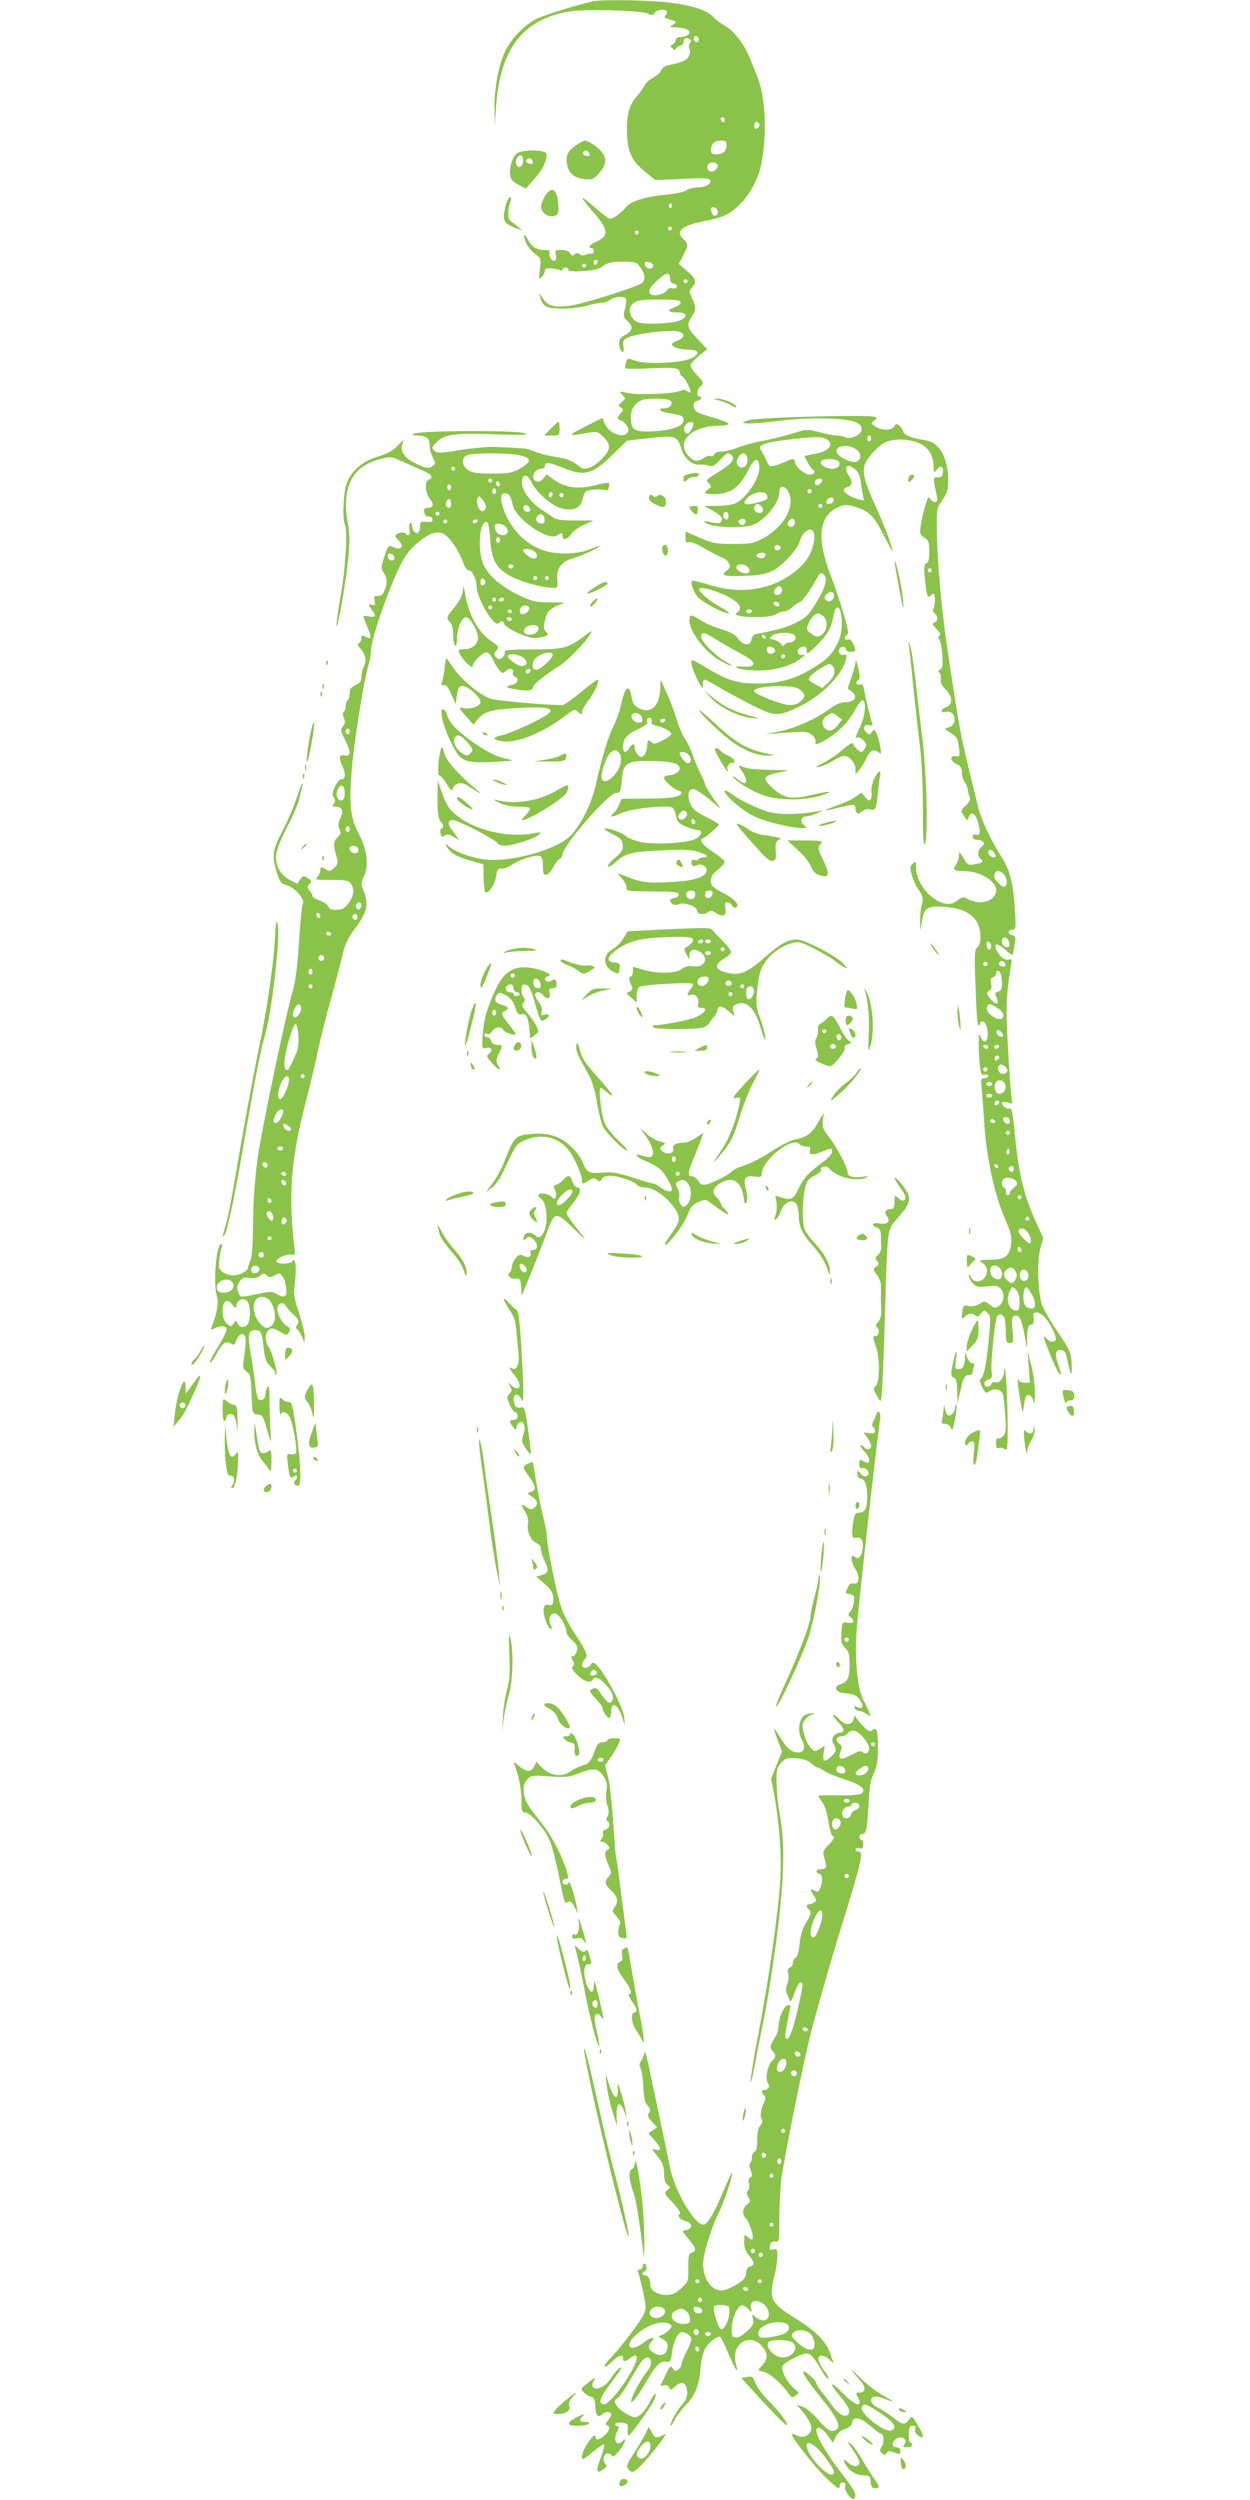<?xml version="1.0" standalone="no"?>
<!DOCTYPE svg PUBLIC "-//W3C//DTD SVG 20010904//EN"
 "http://www.w3.org/TR/2001/REC-SVG-20010904/DTD/svg10.dtd">
<svg version="1.0" xmlns="http://www.w3.org/2000/svg"
 width="640pt" height="1280pt" viewBox="0 0 640 1280"
 preserveAspectRatio="xMidYMid meet">
<g transform="translate(0,1280) scale(0.1,-0.1)"
fill="#8bc34a" stroke="none">
<path d="M3035 12793 c-83 -18 -249 -70 -289 -90 -62 -32 -128 -100 -160 -166
-34 -73 -56 -191 -54 -294 l1 -88 7 100 c21 295 136 445 373 486 86 14 375 6
408 -12 18 -9 24 -8 31 5 9 16 49 22 61 9 4 -3 2 -12 -4 -19 -9 -11 -7 -15 5
-19 55 -17 53 -15 32 -31 -19 -13 -18 -14 10 -14 43 0 74 -11 74 -25 0 -14
-22 -25 -51 -25 -10 0 -19 -7 -19 -15 0 -7 -7 -18 -16 -23 -14 -8 -14 -10 0
-21 10 -8 16 -9 16 -3 0 6 9 14 20 17 11 3 20 13 20 20 0 19 13 25 30 15 10
-6 11 -12 2 -22 -6 -8 -7 -19 -2 -27 5 -8 4 -24 -3 -38 -10 -22 -33 -32 -109
-48 -15 -3 -29 -14 -33 -26 -4 -11 -22 -27 -40 -36 -18 -9 -38 -26 -43 -38 -6
-12 -24 -38 -40 -56 -39 -45 -52 -88 -52 -169 0 -109 20 -160 88 -215 l57 -47
137 6 c102 6 138 4 144 -5 11 -18 -24 -39 -66 -39 -19 0 -45 -7 -57 -15 -11
-8 -54 -17 -94 -21 -108 -9 -185 -32 -212 -63 -27 -32 -67 -61 -84 -61 -7 0
-40 25 -74 55 -34 31 -64 53 -67 51 -2 -3 21 -33 52 -68 81 -89 86 -126 21
-154 -33 -13 -48 -34 -25 -34 6 0 10 -7 10 -15 0 -9 -6 -15 -12 -14 -7 1 -21
-1 -31 -6 -10 -4 -23 -2 -30 4 -10 8 -17 7 -26 -2 -10 -9 -14 -8 -22 6 -7 11
-22 17 -45 17 -31 0 -34 -2 -28 -24 3 -13 1 -27 -4 -30 -14 -8 -35 21 -28 39
4 11 -2 15 -25 15 -41 0 -66 15 -85 51 -21 41 -29 31 -11 -13 8 -19 29 -45 46
-58 31 -22 32 -23 25 -78 -6 -52 -6 -55 10 -40 9 9 16 23 16 31 0 11 9 15 34
13 18 -2 38 -6 45 -10 6 -4 11 -2 11 3 0 6 7 11 15 11 8 0 15 -5 15 -11 0 -8
23 -10 76 -7 56 4 83 11 104 27 23 17 43 21 99 21 65 0 71 -2 90 -29 24 -33
27 -64 8 -80 -25 -20 -313 -111 -374 -117 -80 -9 -109 0 -134 39 -18 27 -20
28 -14 7 15 -51 32 -60 115 -60 42 0 99 7 126 15 27 8 60 15 74 15 14 0 34 7
44 15 22 17 72 20 81 5 3 -5 1 -28 -5 -51 -10 -38 -9 -42 14 -64 30 -28 26
-49 -15 -71 -22 -11 -29 -22 -29 -43 0 -16 6 -33 13 -39 10 -9 12 -4 9 24 -4
31 -1 35 31 49 44 18 204 37 246 29 40 -8 40 -32 1 -47 -16 -6 -30 -15 -30
-19 0 -15 40 -28 84 -28 58 0 63 -24 9 -47 -54 -23 -226 -29 -280 -10 -40 14
-42 13 -47 -7 -3 -12 -6 -25 -6 -30 0 -5 52 -6 124 -2 129 6 156 3 156 -20 0
-7 6 -17 13 -21 16 -10 49 -74 42 -81 -3 -3 -10 -1 -16 5 -8 8 -19 9 -38 1
-38 -15 -219 -22 -269 -10 -43 10 -43 10 -25 -10 17 -19 17 -20 -4 -37 -19
-16 -19 -18 -4 -28 15 -10 14 -12 -4 -33 -14 -16 -16 -24 -8 -27 33 -12 55
-40 49 -61 -14 -42 -98 -14 -120 39 l-12 29 -90 -45 c-94 -48 -91 -51 28 -29
33 6 41 3 68 -24 39 -40 38 -63 -8 -111 -39 -41 -86 -61 -107 -45 -49 37 -68
45 -121 53 -32 5 -75 14 -94 21 -19 7 -42 15 -50 18 -14 6 -61 9 -180 14 -30
1 -108 -6 -173 -16 -108 -17 -120 -17 -134 -3 -14 14 -13 18 14 45 39 39 94
46 311 38 128 -5 161 -3 142 5 -39 18 -558 15 -576 -3 -4 -5 8 -8 27 -8 42 0
59 -15 59 -52 0 -16 7 -43 16 -60 15 -30 15 -32 -2 -45 -20 -15 -41 -10 -99
21 -48 26 -67 59 -54 95 9 24 7 23 -24 -10 -24 -26 -51 -41 -103 -57 -78 -24
-132 -69 -159 -136 -16 -38 -23 -185 -10 -207 16 -25 5 -222 -20 -363 -14 -81
-24 -153 -22 -160 6 -18 46 208 59 336 9 90 9 132 0 181 -34 184 15 292 150
332 67 20 70 19 131 -9 29 -13 73 -33 99 -44 49 -21 60 -38 33 -48 -22 -9 -19
-67 6 -98 23 -29 18 -46 -12 -46 -15 0 -20 -6 -17 -22 2 -15 10 -23 23 -23 11
0 20 -7 20 -15 0 -11 -9 -14 -32 -12 -31 3 -33 1 -33 -28 0 -42 -32 -38 -40 5
-4 22 -7 26 -12 13 -4 -9 -4 -26 -1 -37 5 -21 -11 -30 -21 -12 -7 10 -43 3
-51 -10 -3 -4 5 -17 17 -28 30 -28 12 -50 -27 -33 -28 13 -28 13 -54 -70 -10
-32 -10 -42 3 -60 19 -27 20 -58 4 -93 -11 -24 -19 -29 -44 -26 -7 1 -9 -9 -6
-26 4 -21 2 -25 -12 -20 -20 8 -20 -2 -1 -27 23 -30 18 -39 -15 -32 -16 3 -30
3 -30 0 0 -3 10 -28 21 -55 24 -55 21 -66 -10 -49 -18 9 -21 8 -21 -9 0 -11
-6 -21 -12 -24 -10 -3 -9 -9 4 -23 29 -33 37 -67 22 -94 -7 -14 -13 -39 -14
-55 0 -24 -6 -33 -30 -43 -23 -11 -30 -20 -30 -42 0 -16 -4 -32 -10 -35 -5 -3
-10 -17 -10 -30 0 -13 -4 -26 -10 -30 -6 -4 -6 -15 1 -32 7 -20 6 -30 -5 -42
-14 -15 -13 -22 9 -66 33 -65 33 -89 0 -83 -30 6 -32 -7 -10 -59 17 -40 14
-63 -9 -63 -7 0 -22 -17 -31 -37 -14 -29 -15 -40 -6 -56 9 -14 9 -22 0 -33 -9
-11 -8 -14 9 -14 33 0 43 -21 25 -58 -12 -25 -13 -38 -5 -56 9 -20 7 -27 -9
-42 -22 -20 -24 -41 -7 -96 10 -35 9 -41 -10 -61 -19 -18 -25 -20 -42 -9 -26
16 -30 15 -30 -5 0 -9 -7 -24 -15 -33 -13 -14 -7 -16 71 -15 73 0 88 -3 100
-19 20 -28 17 -58 -9 -97 -18 -27 -31 -35 -59 -37 -28 -2 -39 1 -47 17 -6 11
-27 25 -46 31 -19 6 -35 16 -35 22 0 7 -7 19 -15 29 -14 15 -14 18 -1 32 14
13 13 17 -8 31 -23 14 -25 14 -39 -7 l-15 -22 -39 20 c-51 27 -77 80 -68 137
4 23 29 83 55 133 27 50 56 118 64 152 25 96 18 96 -14 0 -17 -49 -50 -127
-75 -174 -50 -95 -54 -125 -27 -212 15 -47 22 -56 49 -63 42 -11 96 -72 84
-96 -6 -9 -14 -96 -20 -192 -7 -116 -17 -199 -30 -245 -44 -155 -164 -730
-184 -880 -13 -99 -21 -221 -21 -320 -1 -103 -6 -170 -14 -188 -6 -16 -12 -32
-12 -37 0 -16 -44 -40 -75 -40 -17 0 -41 7 -54 16 -20 15 -23 23 -18 63 2 25
8 54 12 64 4 9 3 17 -3 17 -25 0 -42 -208 -21 -268 10 -29 0 -85 -28 -158 -5
-14 -3 -15 15 -5 31 16 62 14 62 -5 0 -9 -15 -42 -34 -73 -49 -81 -60 -105
-47 -97 6 4 20 24 30 45 28 53 48 68 72 53 18 -11 21 -9 30 18 12 32 36 40 45
15 4 -9 1 -48 -4 -88 -11 -69 -10 -73 10 -89 20 -14 23 -28 26 -117 4 -99 4
-100 31 -103 27 -3 26 -2 60 -118 9 -30 10 -24 6 35 -3 39 -5 108 -5 155 0 59
-3 80 -10 70 -5 -8 -10 -25 -10 -38 0 -26 -28 -41 -40 -22 -4 7 -11 43 -14 79
-4 36 -14 103 -22 149 -17 96 -13 122 21 122 31 0 36 -10 45 -91 6 -57 13 -74
34 -94 14 -13 26 -30 26 -36 0 -7 2 -10 5 -8 8 8 -21 115 -38 140 -21 30 -22
73 -1 90 14 11 22 10 55 -8 38 -21 39 -21 49 -3 8 15 6 21 -10 30 -23 12 -50
60 -50 90 0 28 30 38 43 14 6 -10 24 -31 41 -46 26 -24 29 -31 19 -48 -9 -13
-9 -21 -2 -26 6 -3 17 -20 25 -38 l13 -31 1 32 c0 18 -13 72 -29 120 -27 82
-29 94 -20 167 8 75 1 123 -15 97 -9 -13 -72 -15 -81 -1 -8 13 53 43 78 36 19
-5 19 -2 13 52 -30 257 -15 443 59 727 24 94 53 215 64 270 11 55 41 174 67
265 25 91 52 194 60 230 11 46 28 81 59 122 67 89 75 128 44 204 -11 27 -10
37 5 69 26 54 15 138 -28 218 -41 77 -49 141 -36 314 10 136 61 459 85 541 8
26 15 64 15 85 0 46 64 241 126 381 36 83 56 114 95 151 61 57 108 79 143 65
32 -12 81 -80 104 -142 11 -31 22 -48 33 -48 17 0 39 -46 39 -81 0 -62 90
-213 113 -190 15 15 25 14 29 -5 2 -8 34 -29 72 -46 54 -23 76 -28 105 -23 48
9 54 14 36 31 -15 15 -13 39 6 92 5 13 26 30 49 40 l41 17 -79 1 c-69 0 -89 5
-154 36 -88 42 -151 95 -180 152 -36 70 -24 236 15 223 7 -2 14 -36 17 -89 7
-112 33 -154 122 -197 59 -27 152 -51 204 -51 19 0 21 4 17 43 -6 54 21 92 80
108 40 11 137 55 137 63 0 2 -24 -5 -52 -17 -36 -14 -77 -21 -128 -21 -92 0
-166 30 -230 94 -72 72 -123 215 -76 215 21 0 32 -16 41 -60 15 -71 180 -186
226 -157 24 16 29 15 29 -3 0 -24 26 -17 45 11 9 14 39 36 66 47 l48 22 -92 0
c-73 0 -98 4 -118 18 -13 9 -41 28 -62 42 -54 36 -99 102 -95 140 4 41 29 39
50 -5 23 -49 98 -116 147 -131 61 -18 103 -3 112 40 4 18 12 38 18 44 11 11
73 15 101 7 9 -3 16 3 18 18 4 26 5 26 -81 5 -82 -19 -150 -8 -204 33 l-34 25
-17 -21 c-11 -14 -23 -19 -35 -15 -33 13 -14 65 25 65 10 0 18 7 18 15 0 21
21 19 92 -10 111 -45 149 -35 255 67 l73 72 117 13 c133 15 141 12 162 -57 14
-46 55 -82 91 -79 14 2 36 -1 48 -5 20 -7 30 -1 57 28 36 39 47 43 64 22 16
-19 -10 -47 -81 -89 -53 -32 -56 -35 -40 -51 16 -16 16 -18 0 -30 -28 -20 -22
-26 26 -26 86 0 131 31 177 123 32 63 52 69 57 19 5 -53 -60 -157 -119 -187
-16 -9 -57 -15 -96 -15 l-68 -1 36 -19 c48 -25 66 -47 51 -62 -9 -9 -23 -9
-52 -2 -22 6 -37 7 -34 3 16 -26 160 -38 238 -20 62 15 146 112 146 170 0 50
45 30 56 -24 13 -72 -44 -158 -137 -210 -50 -27 -62 -30 -154 -30 -90 0 -107
3 -172 32 l-73 31 0 -30 c0 -24 3 -29 16 -24 11 4 43 -9 83 -33 36 -21 76 -42
89 -46 12 -3 27 -16 33 -28 10 -17 8 -24 -11 -39 -19 -15 -20 -19 -6 -24 9 -4
58 -4 109 -2 68 3 103 10 133 26 51 26 130 113 139 151 8 35 39 65 60 58 23
-10 18 -71 -10 -128 -18 -34 -44 -63 -86 -94 -119 -88 -273 -109 -429 -59 -45
14 -84 23 -87 20 -9 -9 6 -52 28 -81 22 -27 130 -85 159 -85 8 0 -10 14 -40
31 -57 31 -110 76 -110 92 0 16 68 0 135 -32 68 -32 91 -64 61 -86 -14 -11
-12 -13 15 -19 58 -11 163 -6 183 9 11 8 30 15 41 15 12 0 30 9 40 20 10 11
26 22 36 25 17 6 46 45 97 133 11 20 16 21 29 11 22 -19 11 -63 -31 -133 -47
-78 -58 -89 -119 -118 -45 -22 -82 -32 -194 -54 -13 -2 -23 -13 -25 -27 -5
-35 -42 -34 -67 1 -16 23 -38 35 -89 51 -38 11 -85 32 -106 46 -46 31 -56 31
-56 0 0 -59 77 -161 153 -205 29 -17 57 -30 62 -29 6 0 -6 8 -26 19 -51 27
-129 105 -129 130 0 27 16 24 70 -10 25 -16 80 -48 123 -71 55 -29 77 -47 75
-58 -3 -12 -15 -16 -53 -14 -44 2 -47 1 -25 -9 14 -6 61 -11 105 -11 84 0 171
25 217 63 22 17 22 18 3 17 -30 -3 -27 37 3 41 17 3 22 -1 22 -19 0 -21 5 -19
46 21 58 57 80 94 89 147 13 84 45 63 45 -30 0 -41 -7 -71 -24 -105 -29 -57
-52 -79 -131 -127 -89 -53 -170 -75 -279 -75 -102 1 -154 17 -263 83 -33 20
-63 37 -67 37 -13 0 -5 -37 19 -87 21 -47 37 -68 34 -45 -3 17 2 32 10 32 5 0
38 -18 73 -39 35 -21 111 -62 168 -91 120 -60 132 -60 244 -7 110 53 212 155
236 236 8 28 6 30 -13 28 -27 -3 -31 36 -4 41 10 2 17 -3 17 -11 0 -9 10 -14
25 -14 28 0 30 5 13 42 -6 14 -17 24 -24 21 -19 -7 -27 11 -10 21 13 7 11 22
-14 108 -16 55 -45 141 -64 191 -78 201 -65 315 41 360 26 11 39 11 81 -1 72
-22 96 -46 147 -146 25 -50 45 -86 45 -80 0 20 -47 144 -89 234 -50 108 -64
159 -56 199 9 39 70 107 112 125 46 19 121 16 171 -7 47 -21 72 -63 72 -122 1
-30 2 -31 14 -15 20 26 38 21 34 -10 -2 -22 -8 -28 -27 -27 -25 1 -25 -2 -5
-93 5 -26 3 -33 -9 -33 -9 0 -20 7 -25 17 -8 13 -13 4 -26 -40 -9 -31 -19 -76
-22 -100 -6 -39 -3 -45 19 -60 22 -14 25 -23 25 -71 0 -38 -5 -57 -15 -60 -12
-5 -13 -19 -8 -73 9 -90 14 -108 28 -94 6 6 14 11 17 11 10 0 8 -63 -1 -76 -6
-7 -3 -16 6 -24 19 -16 19 -39 -1 -47 -13 -5 -11 -10 11 -33 18 -19 23 -30 15
-35 -8 -5 -8 -10 0 -20 6 -7 12 -43 15 -79 3 -53 1 -68 -11 -73 -11 -4 -12 -9
-3 -19 6 -8 9 -23 6 -34 -3 -14 4 -30 24 -49 37 -38 39 -78 4 -91 -32 -12 -33
-32 -2 -25 49 13 63 -65 15 -79 -22 -7 -22 -8 -5 -19 44 -28 49 -34 53 -62 11
-67 10 -70 -13 -67 -33 5 -29 -24 5 -40 21 -10 27 -21 27 -44 0 -17 6 -38 13
-47 8 -9 15 -26 17 -39 1 -13 6 -31 10 -40 5 -12 -2 -25 -20 -42 -27 -25 -27
-26 -10 -53 18 -27 18 -27 26 -5 12 33 35 17 48 -34 13 -49 8 -66 -14 -57 -9
3 -15 -1 -15 -11 0 -10 9 -16 24 -16 31 0 44 -19 24 -34 -22 -16 -26 -49 -8
-63 19 -14 14 -20 -30 -28 -33 -6 -37 -4 -57 32 -21 35 -23 36 -23 13 0 -14
-7 -35 -15 -46 -19 -28 -11 -34 42 -34 79 0 163 -50 163 -97 0 -55 -76 -81
-141 -48 -27 15 -31 14 -58 -6 -22 -16 -37 -20 -63 -15 -72 13 -148 107 -148
183 0 35 -1 36 -17 21 -14 -15 -15 -23 -4 -60 7 -24 23 -59 37 -78 20 -31 22
-41 14 -70 -6 -19 -9 -57 -9 -85 l1 -50 9 50 c11 68 27 78 116 72 122 -9 183
-60 183 -155 0 -24 -6 -45 -16 -53 -15 -12 -16 -35 -9 -204 6 -178 11 -218 22
-187 10 26 31 11 38 -28 10 -58 -15 -85 -35 -37 -7 17 -9 12 -9 -29 -1 -28 2
-78 5 -111 6 -53 9 -60 25 -56 11 3 19 0 19 -6 0 -6 -9 -11 -20 -11 -17 0 -19
-5 -14 -47 2 -27 9 -113 14 -193 12 -175 53 -360 105 -479 31 -70 36 -92 32
-130 -7 -63 -32 -81 -111 -81 -46 -1 -57 -3 -44 -11 32 -18 41 -48 23 -75 -20
-32 -62 -33 -75 -1 -7 17 -9 18 -9 5 -1 -10 9 -28 20 -39 18 -18 29 -21 74
-15 43 5 55 3 69 -13 22 -25 17 -70 -10 -88 -18 -12 -24 -11 -47 7 -25 20 -28
20 -52 4 -16 -10 -36 -14 -54 -11 -26 6 -29 3 -34 -26 -5 -34 0 -48 11 -31 12
18 41 24 54 10 10 -10 15 -9 30 8 16 20 18 20 34 4 17 -16 17 -27 6 -141 -13
-130 -25 -186 -42 -197 -6 -4 -3 -19 8 -41 17 -33 20 -35 40 -21 24 16 57 9
66 -15 4 -9 9 -58 13 -108 5 -78 3 -93 -11 -108 -10 -9 -22 -15 -27 -12 -5 4
-9 -7 -9 -24 0 -23 4 -29 15 -25 8 4 22 1 30 -6 13 -11 15 7 14 151 -1 142
-14 321 -18 248 -2 -34 -24 -64 -44 -56 -9 3 -18 0 -21 -9 -7 -19 -36 -18 -36
2 0 9 9 18 21 21 18 5 20 11 16 40 -6 35 17 266 28 283 11 18 33 11 39 -12 3
-13 6 -46 6 -73 0 -44 3 -51 20 -51 20 0 20 4 14 67 -5 54 -4 67 9 72 24 9 38
-16 52 -95 l13 -73 1 58 c1 48 4 60 19 64 14 3 17 12 14 34 -3 24 -1 29 15 29
11 0 29 -10 40 -22 30 -32 66 -105 58 -118 -9 -15 -31 -12 -45 5 -25 30 -19 8
25 -101 41 -98 64 -114 30 -20 -16 46 -10 68 19 64 16 -2 23 -13 29 -43 20
-93 26 -102 24 -33 -3 63 -6 70 -69 165 -37 54 -73 116 -81 138 -23 60 -29
222 -11 291 l15 56 -46 102 c-51 115 -79 229 -95 391 -15 154 -20 176 -31 169
-11 -7 -39 13 -39 28 0 6 11 7 26 4 l27 -7 -6 53 c-4 29 -11 142 -17 250 -11
189 -8 261 16 402 6 31 4 38 -7 34 -21 -8 -47 9 -64 42 -21 42 -2 46 40 9 20
-17 37 -30 39 -28 2 2 7 25 11 50 6 42 5 47 -15 52 -24 6 -19 27 7 27 14 0 15
13 9 103 -8 139 -26 205 -74 279 -48 75 -95 176 -112 238 -17 68 -58 234 -79
330 -18 76 -45 246 -87 535 -25 174 -45 406 -47 541 -2 130 -2 131 28 174 25
37 30 52 30 104 -1 111 -46 191 -113 201 -74 12 -111 26 -117 44 -3 11 -13 25
-21 32 -13 11 -18 10 -25 -4 -13 -22 -67 -22 -98 0 -23 15 -23 17 -6 29 17 13
17 14 1 20 -32 12 -597 -3 -641 -17 -40 -13 -40 -13 -10 -17 16 -2 92 4 169
14 149 18 323 15 384 -6 45 -17 45 -55 0 -75 -21 -8 -39 -10 -50 -4 -9 5 -29
9 -43 9 -15 0 -55 8 -90 17 -63 17 -66 16 -132 -5 -37 -12 -106 -29 -152 -38
-46 -8 -106 -24 -135 -36 -28 -11 -65 -20 -83 -20 -18 0 -34 -6 -37 -15 -3 -8
-11 -11 -16 -8 -6 4 -22 0 -35 -9 -34 -22 -52 -20 -80 10 -68 73 17 154 159
154 25 0 46 4 46 10 0 5 -33 19 -72 30 -93 27 -102 32 -106 59 -3 16 3 24 17
28 21 5 29 23 11 23 -15 0 -12 36 5 50 21 17 19 22 -20 63 -20 21 -32 42 -29
50 3 8 23 29 45 47 l40 32 -51 54 c-54 57 -57 71 -24 119 18 26 18 47 -3 89
-15 33 -15 37 0 54 26 28 21 44 -25 84 l-43 37 23 43 c27 53 27 60 2 83 -46
42 -10 71 120 96 86 16 127 38 179 94 49 53 87 129 100 201 29 153 20 335 -19
435 -11 27 -29 73 -41 102 -27 69 -82 140 -128 165 -20 12 -46 31 -57 43 -31
35 -101 59 -218 75 -101 13 -353 18 -401 7z m540 -203 c-5 -8 -11 -8 -17 -2
-6 6 -7 16 -3 22 5 8 11 8 17 2 6 -6 7 -16 3 -22z m135 -406 c0 -8 -4 -12 -10
-9 -5 3 -10 10 -10 16 0 5 5 9 10 9 6 0 10 -7 10 -16z m172 -36 c-15 -15 -26
-4 -18 18 5 13 9 15 18 6 9 -9 9 -15 0 -24z m-162 -91 c0 -31 -18 -47 -52 -47
-23 0 -28 4 -28 23 0 31 18 47 52 47 23 0 28 -4 28 -23z m-45 -106 c0 -8 -8
-19 -17 -25 -22 -13 -44 5 -34 29 7 20 51 16 51 -4z m-235 -207 c0 -8 -5 -12
-10 -9 -6 4 -8 11 -5 16 9 14 15 11 15 -7z m235 -29 c0 -28 -29 -25 -33 3 -3
19 0 23 15 20 10 -2 18 -12 18 -23z m-235 -85 c0 -5 -4 -10 -10 -10 -5 0 -10
5 -10 10 0 6 5 10 10 10 6 0 10 -4 10 -10z m-170 -20 c0 -5 -4 -10 -10 -10 -5
0 -10 5 -10 10 0 6 5 10 10 10 6 0 10 -4 10 -10z m-210 -149 c0 -6 -4 -13 -10
-16 -5 -3 -10 1 -10 9 0 9 5 16 10 16 6 0 10 -4 10 -9z m285 -21 c0 -22 -39
-19 -43 3 -3 15 1 18 20 15 12 -2 23 -10 23 -18z m-345 0 c0 -5 -4 -10 -10
-10 -5 0 -10 5 -10 10 0 6 5 10 10 10 6 0 10 -4 10 -10z m430 -64 c0 -16 7
-26 21 -29 12 -3 18 -10 14 -17 -4 -6 -14 -9 -22 -6 -9 4 -21 0 -27 -9 -18
-24 -73 -36 -87 -19 -13 16 0 37 51 81 33 29 50 29 50 -1z m90 -16 c0 -5 -4
-10 -10 -10 -5 0 -10 5 -10 10 0 6 5 10 10 10 6 0 10 -4 10 -10z m-35 -109 c0
-8 -15 -19 -33 -25 -41 -14 -32 -26 20 -26 46 0 51 -21 11 -40 -41 -18 -192
-24 -222 -8 -35 19 -48 64 -26 88 20 23 52 28 165 26 66 -1 85 -4 85 -15z
m-56 -500 c21 -13 5 -41 -24 -41 -41 0 -29 -18 18 -25 67 -10 77 -15 77 -35 0
-31 -55 -52 -150 -58 -103 -6 -120 5 -120 72 0 42 22 75 60 89 25 9 124 7 139
-2z m121 -122 c0 -17 -20 -49 -31 -49 -16 0 -22 29 -9 45 14 17 40 20 40 4z
m688 -82 c35 -28 0 -61 -78 -73 -22 -4 -40 -8 -40 -9 0 -8 33 -66 41 -70 17
-11 9 -25 -15 -25 -27 0 -76 42 -76 65 0 19 -13 19 -48 1 -15 -7 -40 -16 -55
-20 -24 -6 -30 -3 -43 26 -8 18 -20 41 -26 50 -21 30 4 40 144 58 133 16 172
16 196 -3z m222 8 c0 -8 -4 -15 -10 -15 -5 0 -10 7 -10 15 0 8 5 15 10 15 6 0
10 -7 10 -15z m-68 -63 c20 -20 16 -47 -8 -56 -19 -7 -74 15 -93 37 -37 45 58
62 101 19z m-1732 -23 c64 -14 64 -33 0 -69 -39 -22 -57 -25 -140 -25 -75 0
-102 4 -123 18 -34 22 -37 64 -4 77 31 12 206 12 267 -1z m1165 -8 c12 -39
-22 -73 -46 -45 -9 11 -9 21 -1 39 14 29 38 33 47 6z m464 -20 c22 -14 5 -41
-27 -41 -34 0 -68 22 -58 38 8 14 65 16 85 3z m101 -56 c7 -9 14 -28 16 -43 1
-15 6 -45 10 -66 l7 -39 -29 7 c-36 9 -74 33 -74 47 0 6 9 13 20 16 24 6 26
30 4 61 -21 30 -12 57 14 43 10 -5 25 -17 32 -26z m-2060 15 c0 -5 -4 -10 -10
-10 -5 0 -10 5 -10 10 0 6 5 10 10 10 6 0 10 -4 10 -10z m190 -60 c0 -5 -4
-10 -10 -10 -5 0 -10 5 -10 10 0 6 5 10 10 10 6 0 10 -4 10 -10z m1690 1 c0
-5 -6 -14 -14 -20 -16 -13 -32 2 -21 19 8 12 35 13 35 1z m-1650 -22 c0 -5 -4
-9 -10 -9 -5 0 -10 7 -10 16 0 8 5 12 10 9 6 -3 10 -10 10 -16z m-250 -14 c0
-8 -4 -15 -10 -15 -5 0 -10 7 -10 15 0 8 5 15 10 15 6 0 10 -7 10 -15z m230
-20 c0 -8 -4 -15 -10 -15 -5 0 -10 7 -10 15 0 8 5 15 10 15 6 0 10 -7 10 -15z
m1614 -6 c-3 -5 -10 -7 -15 -3 -5 3 -7 10 -3 15 3 5 10 7 15 3 5 -3 7 -10 3
-15z m-1324 -8 c0 -6 -4 -13 -10 -16 -5 -3 -10 1 -10 9 0 9 5 16 10 16 6 0 10
-4 10 -9z m54 -12 c-3 -5 -10 -7 -15 -3 -5 3 -7 10 -3 15 3 5 10 7 15 3 5 -3
7 -10 3 -15z m1043 6 c7 -21 3 -24 -56 -40 -62 -16 -77 -3 -37 32 31 26 84 31
93 8z m-1439 -63 c-2 -9 -9 -17 -15 -19 -17 -6 -37 41 -29 64 7 17 9 16 27 -6
11 -13 19 -31 17 -39z m1778 29 c-8 -13 -36 -15 -36 -3 0 4 5 13 12 20 14 14
34 0 24 -17z m-1956 -12 c0 -20 -15 -26 -24 -10 -8 13 4 42 15 35 5 -3 9 -14
9 -25z m404 -25 c3 -9 -1 -14 -14 -14 -13 0 -20 7 -20 20 0 22 25 18 34 -6z
m1186 11 c16 -20 1 -38 -23 -29 -17 6 -22 25 -10 37 10 11 19 8 33 -8z m310 5
c0 -5 -4 -10 -10 -10 -5 0 -10 5 -10 10 0 6 5 10 10 10 6 0 10 -4 10 -10z
m-1960 -40 c0 -5 -4 -10 -10 -10 -5 0 -10 5 -10 10 0 6 5 10 10 10 6 0 10 -4
10 -10z m1480 -10 c0 -11 -4 -20 -9 -20 -14 0 -23 18 -16 30 10 17 25 11 25
-10z m-942 -18 c3 -16 -2 -22 -16 -22 -24 0 -35 23 -19 39 16 16 31 8 35 -17z
m1024 -24 c-9 -9 -15 -9 -24 0 -10 10 -10 15 2 22 20 12 38 -6 22 -22z m258 7
c0 -19 -20 -29 -32 -17 -8 8 -7 16 2 26 14 17 30 12 30 -9z m-1780 5 c0 -5 -4
-10 -10 -10 -5 0 -10 5 -10 10 0 6 5 10 10 10 6 0 10 -4 10 -10z m155 0 c-3
-5 -10 -10 -16 -10 -5 0 -9 5 -9 10 0 6 7 10 16 10 8 0 12 -4 9 -10z m136 -20
c10 -6 19 -20 19 -30 0 -27 -46 -27 -60 0 -19 35 3 50 41 30z m-21 -75 c0 -8
-4 -15 -10 -15 -5 0 -10 7 -10 15 0 8 5 15 10 15 6 0 10 -7 10 -15z m1435 -34
c7 -12 -12 -24 -25 -16 -11 7 -4 25 10 25 5 0 11 -4 15 -9z m-1264 -21 c23
-13 25 -40 2 -40 -18 0 -53 28 -53 42 0 11 27 10 51 -2z m-711 -36 c0 -18 -26
-18 -33 0 -3 8 -3 16 0 19 9 10 33 -5 33 -19z m1900 17 c0 -6 -5 -13 -10 -16
-15 -9 -43 3 -35 15 8 13 45 13 45 1z m-1292 -62 c-2 -6 -8 -10 -13 -10 -5 0
-11 4 -13 10 -2 6 4 11 13 11 9 0 15 -5 13 -11z m1202 -4 c9 -11 10 -19 3 -26
-14 -14 -63 6 -63 26 0 20 44 20 60 0z m940 -15 c0 -5 -4 -10 -10 -10 -5 0
-10 5 -10 10 0 6 5 10 10 10 6 0 10 -4 10 -10z m-2020 -40 c0 -5 -4 -10 -10
-10 -5 0 -10 5 -10 10 0 6 5 10 10 10 6 0 10 -4 10 -10z m60 0 c0 -5 -4 -10
-10 -10 -5 0 -10 5 -10 10 0 6 5 10 10 10 6 0 10 -4 10 -10z m-325 -20 c0 -7
-6 -15 -12 -17 -8 -3 -13 4 -13 17 0 13 5 20 13 18 6 -3 12 -11 12 -18z m1518
-34 c8 -20 -20 -43 -35 -28 -8 8 -8 15 2 27 16 19 26 19 33 1z m267 -36 c0
-24 -26 -38 -42 -22 -8 8 -8 15 2 27 18 21 40 19 40 -5z m-1730 -20 c0 -5 -4
-10 -10 -10 -5 0 -10 5 -10 10 0 6 5 10 10 10 6 0 10 -4 10 -10z m40 0 c0 -5
-7 -10 -16 -10 -8 0 -12 5 -9 10 3 6 10 10 16 10 5 0 9 -4 9 -10z m1411 -25
c-1 -15 -24 -12 -29 3 -3 9 2 13 12 10 10 -1 17 -7 17 -13z m-1471 -15 c0 -5
-4 -10 -10 -10 -5 0 -10 5 -10 10 0 6 5 10 10 10 6 0 10 -4 10 -10z m190 -5
c0 -19 -36 -39 -45 -25 -11 18 3 40 25 40 11 0 20 -7 20 -15z m-90 -15 c0 -5
-4 -10 -10 -10 -5 0 -10 5 -10 10 0 6 5 10 10 10 6 0 10 -4 10 -10z m1230 0
c0 -5 -7 -10 -15 -10 -8 0 -15 5 -15 10 0 6 7 10 15 10 8 0 15 -4 15 -10z
m362 -22 c26 -20 27 -67 2 -92 -20 -21 -37 -20 -65 3 -21 17 -22 21 -9 50 11
28 33 50 51 51 3 0 12 -6 21 -12z m-1592 -18 c0 -5 -4 -10 -9 -10 -6 0 -13 5
-16 10 -3 6 1 10 9 10 9 0 16 -4 16 -10z m135 -40 c10 -16 -14 -40 -41 -40
-29 0 -40 16 -24 35 14 17 56 20 65 5z m1314 -43 c13 -16 -4 -37 -30 -37 -10
0 -20 -6 -23 -12 -3 -10 -8 -9 -15 3 -6 9 -23 20 -38 24 -27 6 -27 7 -9 21 25
18 100 18 115 1z m-148 -10 c-1 -12 -15 -9 -19 4 -3 6 1 10 8 8 6 -3 11 -8 11
-12z m47 -64 c5 -18 -28 -29 -38 -12 -5 7 -6 17 -3 22 7 12 35 5 41 -10z m52
-33 c0 -5 -4 -10 -10 -10 -5 0 -10 5 -10 10 0 6 5 10 10 10 6 0 10 -4 10 -10z
m248 -57 c12 -23 1 -52 -32 -82 l-26 -24 -35 19 c-37 20 -39 22 -27 40 11 17
83 64 98 64 7 0 17 -8 22 -17z m-169 -117 c26 -24 26 -31 1 -56 -13 -13 -33
-20 -57 -20 -38 0 -183 57 -183 72 0 15 66 27 141 25 60 -2 82 -6 98 -21z
m-2309 -211 c0 -8 -4 -15 -10 -15 -5 0 -10 7 -10 15 0 8 5 15 10 15 6 0 10 -7
10 -15z m-25 -316 c0 -23 -5 -35 -17 -37 -21 -4 -32 31 -18 58 16 30 35 19 35
-21z m25 -184 c0 -8 -4 -15 -10 -15 -5 0 -10 7 -10 15 0 8 5 15 10 15 6 0 10
-7 10 -15z m43 -100 c4 -8 2 -17 -4 -21 -15 -9 -39 3 -39 21 0 19 36 20 43 0z
m3257 -20 c7 -9 10 -18 7 -21 -10 -11 -37 5 -37 21 0 19 14 19 30 0z m55 -119
c15 -23 12 -56 -6 -56 -14 0 -49 38 -49 53 0 34 34 36 55 3z m-3295 -150 c0
-8 -4 -17 -9 -21 -12 -7 -24 12 -16 25 9 15 25 12 25 -4z m-210 -57 c0 -5 -4
-9 -10 -9 -5 0 -10 7 -10 16 0 8 5 12 10 9 6 -3 10 -10 10 -16z m190 -4 c0 -8
-4 -15 -9 -15 -13 0 -22 16 -14 24 11 11 23 6 23 -9z m-135 -85 c3 -5 -1 -10
-9 -10 -9 0 -16 5 -16 10 0 6 4 10 9 10 6 0 13 -4 16 -10z m3470 -41 c8 -25 1
-34 -20 -26 -19 8 -20 47 -1 47 8 0 18 -9 21 -21z m-90 -22 c0 -26 -20 -25
-23 2 -3 16 1 22 10 19 7 -3 13 -12 13 -21z m-3415 -62 c0 -8 -7 -15 -15 -15
-8 0 -15 7 -15 15 0 8 7 15 15 15 8 0 15 -7 15 -15z m3394 -36 c-3 -5 -10 -7
-15 -3 -5 3 -7 10 -3 15 3 5 10 7 15 3 5 -3 7 -10 3 -15z m91 10 c10 -15 -1
-23 -20 -15 -9 3 -13 10 -10 16 8 13 22 13 30 -1z m-3545 -44 c0 -8 -4 -15
-10 -15 -5 0 -10 7 -10 15 0 8 5 15 10 15 6 0 10 -7 10 -15z m3524 -11 c3 -9
6 -31 6 -51 0 -26 -5 -36 -19 -40 -17 -4 -18 -9 -9 -29 17 -37 -1 -43 -29 -10
-23 27 -24 31 -9 42 12 8 15 20 10 38 -4 19 -2 28 10 32 9 3 16 12 16 20 0 19
16 18 24 -2z m-3524 -64 c0 -5 -4 -10 -10 -10 -5 0 -10 5 -10 10 0 6 5 10 10
10 6 0 10 -4 10 -10z m-58 -116 c-7 -37 -42 -61 -42 -28 0 24 20 56 33 51 7
-2 10 -13 9 -23z m3559 9 c30 -18 43 -39 33 -54 -16 -26 -92 25 -81 54 8 21
12 21 48 0z m-3573 -148 c2 -40 -2 -70 -14 -94 -9 -20 -22 -47 -28 -60 -15
-34 -31 -23 -30 19 2 54 45 201 58 197 6 -2 12 -30 14 -62z m3606 9 c4 -11 1
-14 -11 -12 -10 2 -19 11 -21 21 -4 21 24 13 32 -9z m-74 -64 c0 -5 -4 -10 -9
-10 -6 0 -13 5 -16 10 -3 6 1 10 9 10 9 0 16 -4 16 -10z m55 0 c-3 -5 -10 -10
-16 -10 -5 0 -9 5 -9 10 0 6 7 10 16 10 8 0 12 -4 9 -10z m-4 -63 c-13 -13
-26 -3 -16 12 3 6 11 8 17 5 6 -4 6 -10 -1 -17z m39 -42 c10 -12 10 -19 2 -27
-16 -16 -42 -2 -42 22 0 24 22 26 40 5z m-96 -16 c-3 -5 -10 -7 -15 -3 -5 3
-7 10 -3 15 3 5 10 7 15 3 5 -3 7 -10 3 -15z m-3494 -29 c0 -5 -4 -10 -10 -10
-5 0 -10 5 -10 10 0 6 5 10 10 10 6 0 10 -4 10 -10z m-80 -19 c0 -24 -27 -88
-40 -96 -19 -12 -22 26 -5 70 17 45 45 61 45 26z m3668 -30 c4 -23 -11 -41
-34 -41 -16 0 -26 29 -18 52 9 28 48 20 52 -11z m-68 9 c0 -5 -7 -10 -15 -10
-8 0 -15 5 -15 10 0 6 7 10 15 10 8 0 15 -4 15 -10z m0 -60 c0 -5 -7 -10 -15
-10 -8 0 -15 5 -15 10 0 6 7 10 15 10 8 0 15 -4 15 -10z m31 -43 c-13 -13 -26
-3 -16 12 3 6 11 8 17 5 6 -4 6 -10 -1 -17z m-3661 -37 c0 -20 -24 -60 -37
-60 -16 0 -17 11 -1 45 11 24 38 35 38 15z m3720 -50 c0 -22 -25 -18 -34 6 -3
9 1 14 14 14 13 0 20 -7 20 -20z m-75 0 c3 -5 -1 -10 -9 -10 -9 0 -16 5 -16
10 0 6 4 10 9 10 6 0 13 -4 16 -10z m-3605 -41 c0 -18 -35 -5 -38 14 -3 16 -1
17 17 7 12 -6 21 -15 21 -21z m3680 -19 c0 -5 -4 -10 -10 -10 -5 0 -10 5 -10
10 0 6 5 10 10 10 6 0 10 -4 10 -10z m-3720 -80 c0 -5 -7 -10 -15 -10 -8 0
-15 5 -15 10 0 6 7 10 15 10 8 0 15 -4 15 -10z m3716 -27 c-10 -10 -19 5 -10
18 6 11 8 11 12 0 2 -7 1 -15 -2 -18z m-3796 -59 c0 -9 -5 -14 -12 -12 -18 6
-21 28 -4 28 9 0 16 -7 16 -16z m3741 -7 c-1 -12 -15 -9 -19 4 -3 6 1 10 8 8
6 -3 11 -8 11 -12z m79 -12 c0 -8 -4 -15 -9 -15 -13 0 -22 16 -14 24 11 11 23
6 23 -9z m-3725 -25 c3 -5 -1 -10 -9 -10 -9 0 -16 5 -16 10 0 6 4 10 9 10 6 0
13 -4 16 -10z m3736 -36 c11 -14 10 -19 -9 -34 -12 -10 -22 -23 -22 -29 0 -6
-4 -11 -10 -11 -5 0 -10 9 -10 20 0 11 -4 20 -10 20 -11 0 -14 33 -3 43 12 13
50 7 64 -9z m-3736 -12 c0 -18 -20 -15 -23 4 -3 10 1 15 10 12 7 -3 13 -10 13
-16z m3765 -72 c0 -5 -4 -10 -10 -10 -5 0 -10 5 -10 10 0 6 5 10 10 10 6 0 10
-4 10 -10z m-3840 -21 c0 -5 -4 -9 -10 -9 -5 0 -10 7 -10 16 0 8 5 12 10 9 6
-3 10 -10 10 -16z m8 -77 c2 -12 -1 -22 -7 -22 -13 0 -32 35 -24 44 12 12 28
0 31 -22z m64 -34 c-15 -15 -26 -4 -18 18 5 13 9 15 18 6 9 -9 9 -15 0 -24z
m3808 22 c0 -5 -4 -10 -10 -10 -5 0 -10 5 -10 10 0 6 5 10 10 10 6 0 10 -4 10
-10z m-4 -75 c8 -13 14 -32 12 -42 -3 -15 -8 -13 -37 14 -32 32 -34 53 -6 53
8 0 22 -11 31 -25z m-3876 -25 c0 -5 -4 -10 -10 -10 -5 0 -10 5 -10 10 0 6 5
10 10 10 6 0 10 -4 10 -10z m3840 -61 c0 -5 -4 -9 -10 -9 -5 0 -10 7 -10 16 0
8 5 12 10 9 6 -3 10 -10 10 -16z m-3880 -24 c0 -8 -4 -15 -9 -15 -13 0 -22 16
-14 24 11 11 23 6 23 -9z m-24 -66 c9 -15 -11 -33 -30 -26 -9 4 -13 13 -10 22
7 17 30 20 40 4z m3792 -1 c19 -19 15 -58 -6 -58 -25 0 -42 19 -42 47 0 25 27
32 48 11z m82 -18 c8 -14 8 -26 0 -40 -13 -24 -23 -25 -44 -4 -19 19 -20 36
-4 52 18 18 36 15 48 -8z m65 -20 c0 -16 -6 -26 -18 -28 -19 -4 -32 20 -23 44
9 25 41 13 41 -16z m-3897 -2 c9 -9 18 -8 38 2 23 13 27 13 39 -3 19 -26 28
-88 16 -100 -8 -8 -20 -6 -41 6 -27 16 -34 16 -102 2 -92 -19 -87 -20 -99 11
-7 21 -6 32 7 51 13 21 22 24 49 20 21 -3 40 0 52 8 22 18 26 18 41 3z m-179
-32 c16 -19 3 -45 -25 -52 -33 -8 -54 2 -54 25 0 35 57 54 79 27z m4015 -42
c10 -9 16 -33 16 -60 0 -37 -3 -44 -20 -44 -22 0 -40 27 -40 60 0 20 16 60 25
60 2 0 11 -7 19 -16z m76 -16 c25 -42 26 -78 2 -78 -10 0 -23 5 -30 12 -19 19
-15 98 5 98 2 0 12 -15 23 -32z m-3894 -43 c25 -38 29 -98 9 -118 -24 -24 -40
-21 -69 14 -28 33 -36 95 -14 117 20 20 56 14 74 -13z m-116 -4 c15 -29 12
-97 -5 -115 -18 -17 -41 -12 -50 11 -5 14 -7 14 -19 -3 -14 -18 -15 -18 -35 0
-15 14 -21 31 -21 63 0 54 23 68 51 32 13 -17 19 -20 19 -8 0 37 43 51 60 20z"/>
<path d="M2948 12055 c-42 -28 -53 -53 -44 -99 8 -44 36 -67 89 -73 40 -5 45
-2 75 31 37 43 40 73 11 110 -19 25 -68 56 -86 56 -5 0 -25 -11 -45 -25z m67
-36 c10 -15 -1 -23 -20 -15 -9 3 -13 10 -10 16 8 13 22 13 30 -1z"/>
<path d="M2652 12018 c-25 -13 -45 -69 -40 -113 2 -23 12 -35 41 -50 l39 -20
43 48 c45 48 71 106 61 132 -7 18 -108 20 -144 3z m26 -49 c-4 -28 -31 -32
-36 -6 -5 23 18 51 30 39 6 -6 8 -20 6 -33z m47 10 c10 -15 -1 -23 -20 -15 -9
3 -13 10 -10 16 8 13 22 13 30 -1z"/>
<path d="M2791 11797 c-11 -19 -21 -43 -21 -54 0 -30 35 -57 65 -49 21 5 25
12 24 44 -2 91 -32 117 -68 59z"/>
<path d="M2591 11753 c-23 -81 -15 -98 56 -123 l28 -10 -25 20 c-14 11 -31 25
-39 31 -13 12 -11 63 4 102 4 10 3 17 -3 17 -6 0 -16 -17 -21 -37z"/>
<path d="M3683 10749 c20 -5 49 -16 62 -25 14 -9 25 -12 25 -7 0 14 -67 43
-98 42 -23 -1 -21 -2 11 -10z"/>
<path d="M2820 10605 l-34 -35 40 0 c38 0 39 1 39 35 0 19 -2 35 -6 35 -3 0
-20 -16 -39 -35z"/>
<path d="M3522 10372 c-13 -4 -23 -10 -23 -14 1 -5 1 -13 1 -20 0 -6 8 -4 19
6 10 10 27 16 36 14 10 -2 20 3 22 10 5 13 -16 14 -55 4z"/>
<path d="M4657 10363 c-4 -3 -7 -13 -7 -21 0 -12 3 -12 15 -2 8 7 15 16 15 21
0 11 -14 12 -23 2z"/>
<path d="M3326 10261 c-10 -15 0 -29 35 -46 33 -18 49 -13 49 14 0 27 -26 46
-43 32 -10 -7 -17 -7 -24 0 -8 8 -13 8 -17 0z"/>
<path d="M3530 10202 c0 -5 8 -17 19 -26 18 -16 19 -16 23 9 4 21 2 25 -18 25
-13 0 -24 -4 -24 -8z"/>
<path d="M3390 9996 c0 -24 12 -46 21 -40 15 9 10 54 -6 54 -8 0 -15 -6 -15
-14z"/>
<path d="M4581 9920 c0 -8 11 -71 24 -140 21 -109 23 -116 19 -53 -5 64 -42
230 -43 193z"/>
<path d="M3040 9790 c-25 -16 -39 -30 -33 -30 18 0 103 43 103 52 0 16 -26 8
-70 -22z"/>
<path d="M2371 9787 c-1 -34 -14 -60 -53 -107 -32 -40 -34 -46 -13 -66 9 -10
15 -34 15 -64 0 -27 5 -52 10 -55 6 -4 10 10 10 35 0 51 24 110 45 110 18 0
52 -51 61 -93 8 -39 -22 -70 -69 -71 -34 -1 -34 -2 -22 -26 18 -34 65 -78 65
-60 0 20 51 70 71 70 9 0 22 -13 29 -30 7 -17 22 -42 33 -56 18 -23 20 -24 38
-9 19 18 43 11 35 -10 -2 -7 2 -16 10 -19 25 -10 16 -36 -16 -43 -40 -8 -32
-14 30 -24 55 -9 80 -4 80 15 0 12 69 67 132 105 39 23 140 127 160 164 11 21
9 20 -23 -4 -89 -68 -112 -74 -272 -74 -112 0 -146 -3 -143 -12 3 -7 -2 -19
-10 -28 -13 -12 -19 -13 -30 -4 -18 15 -18 24 1 42 12 13 9 18 -25 41 -72 48
-120 134 -140 254 -5 31 -8 37 -9 19z m459 -341 c0 -17 -65 -76 -85 -76 -18 0
-24 21 -12 47 15 34 97 58 97 29z m-150 -14 c25 -20 20 -42 -9 -42 -20 0 -71
36 -71 51 0 16 57 10 80 -9z m31 -75 c-13 -13 -26 -3 -16 12 3 6 11 8 17 5 6
-4 6 -10 -1 -17z"/>
<path d="M3035 9720 c-10 -11 -16 -22 -13 -25 3 -3 13 4 23 15 10 11 16 22 13
25 -3 3 -13 -4 -23 -15z"/>
<path d="M4655 9485 c3 -22 12 -107 20 -190 8 -82 23 -213 32 -290 12 -91 18
-211 18 -342 0 -139 3 -196 10 -185 18 30 10 362 -13 547 -12 94 -28 231 -36
305 -9 74 -20 149 -26 165 -9 28 -10 28 -5 -10z"/>
<path d="M2277 9383 c-3 -27 -9 -59 -13 -72 -6 -19 -4 -23 8 -19 11 5 21 -8
38 -45 l23 -52 6 45 c5 36 10 46 27 48 25 4 94 -57 94 -82 0 -21 -47 -39 -84
-32 -26 5 -27 4 -15 -12 7 -9 24 -29 38 -44 l25 -28 25 31 c33 38 72 48 226
55 132 6 167 -3 130 -32 -33 -27 -197 -102 -237 -109 -51 -10 -48 -22 7 -31
72 -10 207 45 322 133 43 33 46 34 64 17 18 -16 19 -16 19 0 0 9 13 34 29 54
33 41 65 112 51 112 -5 0 -44 -29 -87 -65 -43 -36 -85 -65 -93 -65 -107 1
-348 23 -376 35 -55 23 -151 104 -185 158 -17 26 -32 47 -34 47 -1 0 -5 -21
-8 -47z"/>
<path d="M4381 9414 c0 -11 -10 -47 -21 -80 l-20 -59 22 -17 c32 -24 14 -53
-33 -53 -23 0 -49 -11 -79 -33 -72 -53 -181 -102 -261 -117 l-74 -15 70 6
c133 11 152 10 175 -11 11 -10 18 -25 16 -32 -8 -21 14 -15 63 16 61 39 109
90 140 148 14 26 31 48 36 48 22 0 16 -76 -9 -131 -29 -63 -30 -68 -16 -59 5
3 19 -4 30 -15 16 -16 18 -24 10 -40 -6 -11 -15 -20 -20 -20 -11 0 -37 26 -42
42 -3 8 -22 -3 -52 -29 -26 -23 -71 -54 -99 -68 -45 -23 -47 -26 -18 -20 18 4
49 18 68 31 20 13 44 24 54 24 28 0 59 -36 59 -67 l0 -28 21 25 c11 14 27 40
35 58 17 39 38 49 61 31 15 -13 16 -10 10 28 -4 23 -12 54 -19 67 -10 24 -12
24 -24 8 -12 -16 -14 -16 -30 0 -20 20 -9 42 18 35 14 -4 18 -2 14 9 -8 22
-33 124 -41 167 -4 28 -10 37 -20 33 -19 -7 -29 11 -12 21 11 6 11 18 1 63 -6
30 -12 46 -13 34z m-91 -282 l21 -17 -21 -28 c-23 -29 -48 -35 -68 -15 -19 19
-14 45 10 62 28 20 31 20 58 -2z"/>
<path d="M1671 9404 c0 -11 3 -14 6 -6 3 7 2 16 -1 19 -3 4 -6 -2 -5 -13z"/>
<path d="M3381 9282 c-2 -96 -47 -140 -110 -108 -24 13 -32 25 -37 56 -12 74
-34 56 -55 -42 -6 -29 -24 -78 -39 -108 -27 -54 -57 -153 -90 -300 -20 -93
-78 -208 -129 -259 -75 -75 -321 -141 -450 -120 -70 11 -143 39 -175 67 -18
16 -18 16 -8 -4 16 -30 49 -50 123 -71 l64 -19 1 -68 c1 -37 5 -70 8 -73 14
-14 50 38 56 79 5 37 9 43 28 41 12 -2 37 8 56 21 40 27 119 51 141 43 10 -5
15 -20 15 -52 0 -39 3 -46 18 -43 9 2 25 19 34 37 10 19 24 39 33 43 8 5 15
15 15 22 0 45 236 316 274 316 21 0 24 6 29 61 8 94 23 104 150 103 103 -1
147 -12 147 -39 0 -17 -30 -35 -59 -35 -12 0 -21 -6 -21 -14 0 -15 62 -66 80
-66 6 0 10 -6 8 -12 -7 -19 -50 -26 -184 -27 l-122 -1 -12 -30 c-7 -16 -18
-35 -26 -41 -27 -22 -13 -26 26 -7 42 21 140 37 227 38 54 0 53 1 67 -60 4
-18 18 -30 48 -42 24 -10 51 -18 61 -18 28 0 19 -28 -14 -46 -42 -21 -207 -30
-279 -15 -30 6 -64 20 -75 30 -20 19 -103 47 -111 38 -3 -3 17 -15 43 -28 39
-20 49 -29 51 -54 3 -25 -3 -36 -39 -67 -24 -20 -40 -40 -36 -44 4 -4 20 4 35
18 52 49 82 57 235 64 109 5 156 4 191 -7 47 -14 61 -29 27 -29 -11 0 -22 -4
-26 -10 -3 -5 -12 -7 -20 -3 -9 3 -15 -1 -15 -9 0 -22 11 -28 30 -18 23 12 56
-11 47 -34 -12 -30 -76 -48 -197 -53 -116 -5 -137 -2 -245 42 -16 6 -14 2 8
-22 16 -17 27 -39 25 -48 -3 -17 8 -18 132 -19 113 -1 135 -3 135 -16 0 -8
-10 -16 -22 -18 -25 -4 -29 -12 -12 -29 8 -8 20 -8 36 -2 30 11 93 -13 93 -35
0 -19 40 -22 57 -5 9 9 18 8 38 -5 37 -24 56 -15 49 24 -5 23 -3 30 9 30 9 0
20 -7 25 -16 5 -9 14 -14 21 -10 20 13 -6 42 -68 75 -53 28 -61 36 -61 61 0
21 9 37 35 57 19 15 35 33 35 40 0 7 -25 28 -55 48 -57 36 -79 65 -56 73 17 6
81 62 81 71 0 4 -30 21 -66 39 -52 26 -68 40 -80 68 -17 41 -10 74 16 74 10 0
46 -23 80 -51 l61 -52 -40 58 c-23 32 -41 63 -41 69 0 6 -10 29 -21 51 -12 22
-30 65 -41 95 -10 30 -29 71 -43 91 -13 20 -31 62 -40 94 -9 31 -27 80 -39
108 -13 29 -28 63 -34 77 -10 23 -11 22 -11 -18z m-93 -159 c3 -17 -2 -23 -16
-23 -24 0 -46 25 -37 40 12 19 50 7 53 -17z m48 -19 c-3 -9 4 -16 22 -19 36
-8 75 -27 79 -41 2 -6 -17 -21 -42 -34 -35 -18 -48 -21 -57 -12 -18 18 -23 15
-25 -20 -1 -17 -9 -38 -16 -46 -12 -11 -17 -11 -31 3 -9 9 -16 25 -16 36 0 25
-12 24 -28 -1 -17 -28 -32 -25 -32 6 0 41 17 62 75 90 31 14 53 30 50 35 -9
13 4 31 16 23 6 -3 8 -12 5 -20z m69 6 c-3 -5 -10 -10 -16 -10 -5 0 -9 5 -9
10 0 6 7 10 16 10 8 0 12 -4 9 -10z m-237 -162 c15 -15 15 -53 1 -81 -32 -63
-89 -90 -89 -43 0 35 28 109 47 124 21 15 26 15 41 0z m363 -19 c8 -16 8 -24
-1 -33 -9 -8 -16 -5 -31 13 -10 13 -19 27 -19 32 0 18 40 8 51 -12z m-15 -290
c10 -17 -23 -46 -38 -31 -8 8 -8 15 2 27 15 18 26 19 36 4z m44 -50 c0 -5 -4
-9 -10 -9 -5 0 -10 7 -10 16 0 8 5 12 10 9 6 -3 10 -10 10 -16z m0 -368 c0
-24 -25 -34 -40 -16 -15 18 -5 35 21 35 12 0 19 -7 19 -19z m88 2 c-5 -26 -38
-29 -38 -4 0 15 6 21 21 21 14 0 19 -5 17 -17z"/>
<path d="M1651 9284 c0 -11 3 -14 6 -6 3 7 2 16 -1 19 -3 4 -6 -2 -5 -13z"/>
<path d="M1641 9244 c0 -11 3 -14 6 -6 3 7 2 16 -1 19 -3 4 -6 -2 -5 -13z"/>
<path d="M3640 9226 c45 -48 145 -97 207 -102 48 -4 48 -4 -17 14 -78 22 -120
43 -180 90 l-45 36 35 -38z"/>
<path d="M2263 9128 c3 -25 23 -81 44 -124 50 -105 66 -112 223 -105 96 5 108
7 72 14 -54 9 -109 37 -187 92 -76 54 -114 94 -124 130 -4 16 -13 31 -21 33
-10 4 -12 -5 -7 -40z m141 -142 c19 -24 19 -27 4 -43 -16 -15 -19 -15 -43 1
-33 22 -50 63 -34 82 10 12 15 12 33 1 11 -8 29 -26 40 -41z"/>
<path d="M3580 9163 c0 -14 128 -135 180 -169 62 -42 123 -64 173 -63 40 1 40
1 -20 14 -89 19 -154 58 -250 149 -46 43 -83 74 -83 69z"/>
<path d="M1593 9060 c-16 -70 -27 -160 -21 -160 8 0 40 175 36 196 -2 11 -9
-6 -15 -36z"/>
<path d="M2470 9046 c0 -2 7 -7 16 -10 8 -3 12 -2 9 4 -6 10 -25 14 -25 6z"/>
<path d="M2258 8965 c-14 -43 -20 -135 -9 -135 6 0 23 -19 37 -42 25 -40 27
-41 35 -20 10 25 44 29 74 9 11 -8 34 -22 50 -32 22 -13 20 -9 -10 16 -88 73
-150 144 -161 184 -8 32 -11 36 -16 20z"/>
<path d="M3660 8963 c0 -12 59 -113 66 -113 3 0 2 5 -1 10 -8 13 14 42 26 34
5 -3 9 1 9 9 0 8 -13 20 -30 27 -16 7 -35 18 -41 26 -12 15 -29 19 -29 7z"/>
<path d="M2874 8934 c-11 -8 -47 -18 -80 -23 l-59 -9 78 -1 c60 -1 79 2 83 14
10 25 0 33 -22 19z"/>
<path d="M1562 8870 c0 -14 2 -19 5 -12 2 6 2 18 0 25 -3 6 -5 1 -5 -13z"/>
<path d="M3799 8851 c22 -30 28 -61 12 -61 -4 0 -21 10 -37 22 -15 13 -25 17
-21 10 15 -23 98 -73 155 -94 75 -26 204 -28 286 -4 86 26 62 29 -38 6 -103
-25 -142 -18 -199 34 -60 55 -53 66 53 85 37 6 26 8 -61 9 -59 1 -119 6 -133
12 -39 14 -40 13 -17 -19z"/>
<path d="M4475 8811 c-10 -22 -15 -51 -13 -65 3 -14 1 -31 -4 -38 -6 -10 -13
-8 -28 10 l-20 24 -30 -22 c-16 -12 -60 -32 -97 -45 -78 -27 -74 -31 12 -10
79 19 85 19 85 -4 0 -28 15 -34 34 -15 11 10 25 14 40 10 29 -7 33 1 41 86 3
35 8 73 11 86 7 36 -11 25 -31 -17z"/>
<path d="M1551 8824 c0 -11 3 -14 6 -6 3 7 2 16 -1 19 -3 4 -6 -2 -5 -13z"/>
<path d="M2545 8795 c17 -8 37 -14 45 -14 8 0 0 6 -19 14 -42 19 -66 18 -26 0z"/>
<path d="M2240 8708 c0 -73 4 -100 15 -112 17 -17 19 -33 5 -38 -5 -1 -7 -13
-4 -26 5 -18 9 -20 21 -10 11 9 21 8 44 -6 l31 -18 -31 43 c-26 36 -29 45 -18
56 11 11 32 4 126 -43 62 -32 115 -63 118 -71 3 -7 20 -13 39 -13 41 0 153 37
174 57 13 13 10 14 -30 6 -152 -28 -353 32 -429 129 -11 13 -29 51 -40 84
l-20 59 -1 -97z"/>
<path d="M2845 8750 c-93 -54 -215 -71 -313 -44 -9 2 1 -5 23 -16 25 -12 61
-20 96 -20 31 0 59 -3 62 -7 4 -4 -5 -19 -20 -35 -15 -15 -24 -28 -21 -28 34
0 211 109 228 140 12 22 13 40 3 39 -5 0 -31 -13 -58 -29z"/>
<path d="M3710 8750 c0 -23 94 -103 154 -131 61 -28 190 -59 244 -59 26 1 26
1 8 15 -22 17 -15 45 13 45 10 0 34 7 52 15 l34 16 -30 -5 c-97 -18 -203 -18
-256 -1 -67 22 -144 60 -186 92 -18 13 -33 19 -33 13z"/>
<path d="M2340 8711 c0 -11 46 -44 75 -55 11 -4 2 8 -20 28 -41 36 -55 43 -55
27z"/>
<path d="M4220 8585 c-30 -9 -37 -13 -20 -13 14 0 41 6 60 13 44 17 19 17 -40
0z"/>
<path d="M3822 8518 c100 -114 117 -130 135 -126 15 3 17 12 15 50 -3 35 0 48
13 56 16 8 15 10 -6 15 -13 3 -45 9 -72 12 -26 4 -58 16 -71 26 -13 10 -36 23
-50 29 -23 8 -16 -3 36 -62z"/>
<path d="M4085 8448 c30 -27 60 -65 66 -83 9 -23 22 -38 42 -45 53 -18 59 0
22 75 -28 58 -30 69 -11 87 12 12 0 14 -79 15 l-94 0 54 -49z"/>
<path d="M1549 8463 c-13 -16 -12 -17 4 -4 9 7 17 15 17 17 0 8 -8 3 -21 -13z"/>
<path d="M1651 8404 c0 -11 3 -14 6 -6 3 7 2 16 -1 19 -3 4 -6 -2 -5 -13z"/>
<path d="M3464 8389 c-3 -6 0 -15 7 -20 23 -14 30 -10 19 11 -12 23 -16 24
-26 9z"/>
<path d="M1407 7985 c-7 -131 -42 -363 -81 -550 -27 -127 -88 -461 -130 -710
-14 -83 -32 -173 -41 -200 -17 -59 -18 -62 -6 -49 14 14 56 212 100 474 51
296 87 482 105 540 36 110 82 508 68 575 -7 34 -9 21 -15 -80z"/>
<path d="M3370 8040 c-85 -4 -156 -8 -157 -9 0 0 -10 -17 -22 -36 -11 -20 -36
-45 -56 -56 -51 -30 -48 -87 5 -114 27 -14 28 -14 32 15 4 26 1 29 -26 32 -46
5 -39 31 21 72 60 41 128 56 277 59 103 2 122 -6 92 -36 -9 -8 -20 -17 -26
-19 -8 -2 -6 -14 4 -33 14 -27 16 -28 16 -7 0 30 24 38 55 18 48 -32 22 -83
-38 -73 -23 3 -39 -1 -56 -14 -29 -24 -125 -26 -197 -4 -27 8 -50 15 -51 15
-2 0 -3 -11 -3 -25 0 -14 -5 -25 -11 -25 -11 0 -9 -16 6 -52 5 -13 1 -20 -12
-25 -19 -8 -18 -9 9 -31 l28 -24 0 35 c0 19 6 39 13 44 15 12 277 26 277 15 0
-5 -7 -17 -15 -28 -19 -25 -19 -35 0 -28 24 9 47 -16 40 -43 -4 -18 -1 -23 15
-23 37 0 21 -27 -28 -48 -36 -16 -175 -42 -220 -42 -2 0 0 -4 3 -10 7 -11 215
-12 254 -1 13 3 29 15 35 26 6 11 16 24 23 30 6 5 13 19 15 29 5 30 22 29 57
0 l32 -27 -7 27 c-5 21 -2 27 17 34 54 21 93 -19 125 -125 13 -45 23 -67 23
-51 1 15 -11 59 -25 98 -24 67 -25 77 -16 161 8 72 15 97 38 130 33 49 84 85
138 100 36 10 45 7 120 -31 44 -23 90 -50 101 -60 11 -10 31 -23 45 -30 24
-12 24 -12 -4 18 -36 39 -198 122 -238 122 -44 0 -84 -23 -163 -92 -83 -73
-122 -91 -173 -82 -80 14 -93 40 -38 74 19 11 37 26 39 33 2 7 -14 30 -37 53
-22 22 -47 48 -54 57 -14 19 -12 19 -282 7z m230 -60 c0 -5 -7 -10 -16 -10 -8
0 -12 5 -9 10 3 6 10 10 16 10 5 0 9 -4 9 -10z m40 0 c0 -5 -7 -10 -15 -10 -8
0 -15 5 -15 10 0 6 7 10 15 10 8 0 15 -4 15 -10z m70 -40 c0 -5 -4 -10 -10
-10 -5 0 -10 5 -10 10 0 6 5 10 10 10 6 0 10 -4 10 -10z m-70 -20 c0 -5 -7
-10 -15 -10 -8 0 -15 5 -15 10 0 6 7 10 15 10 8 0 15 -4 15 -10z m-12 -136
c-5 -25 -35 -41 -49 -27 -18 18 -3 43 26 43 19 0 26 -5 23 -16z m117 -13 c7
-12 -12 -24 -25 -16 -11 7 -4 25 10 25 5 0 11 -4 15 -9z m65 -21 c0 -5 -4 -10
-10 -10 -5 0 -10 5 -10 10 0 6 5 10 10 10 6 0 10 -4 10 -10z m50 -24 c0 -25
-22 -51 -33 -39 -9 8 -9 48 0 56 14 15 33 6 33 -17z m-110 -16 c0 -5 -4 -10
-10 -10 -5 0 -10 5 -10 10 0 6 5 10 10 10 6 0 10 -4 10 -10z"/>
<path d="M4780 7940 c12 -16 24 -30 26 -30 3 0 -4 14 -16 30 -12 17 -24 30
-26 30 -3 0 4 -13 16 -30z"/>
<path d="M2622 7940 c-18 -4 -36 -11 -40 -15 -4 -5 1 -5 11 -2 10 4 53 8 95 8
57 1 69 3 47 9 -39 10 -72 10 -113 0z"/>
<path d="M2870 7882 c0 -6 14 -15 30 -21 17 -5 44 -20 60 -31 29 -20 29 -20
60 -1 30 18 31 19 11 26 -11 3 -25 4 -30 1 -8 -5 -69 10 -113 29 -10 4 -18 3
-18 -3z"/>
<path d="M2502 7858 c-20 -26 -42 -78 -42 -100 1 -29 10 -15 39 60 21 52 22
62 3 40z"/>
<path d="M2620 7833 c-44 -23 -71 -63 -111 -166 -23 -58 -33 -105 -37 -161 -5
-75 -4 -78 16 -72 27 9 39 -12 17 -28 -16 -12 -15 -15 15 -50 34 -38 51 -43
29 -8 -10 16 -9 26 4 55 22 45 22 47 -7 47 -16 0 -27 7 -31 20 -3 11 -13 20
-21 20 -8 0 -14 5 -14 11 0 6 7 9 15 5 9 -3 19 3 25 14 12 23 45 26 57 7 8
-15 63 -32 63 -21 0 4 -16 26 -35 50 -39 47 -42 59 -20 68 24 9 17 24 -14 31
-34 7 -45 26 -27 50 11 16 14 16 47 -2 24 -14 38 -31 47 -60 10 -32 17 -40 31
-36 25 6 35 -12 41 -74 l5 -51 23 18 c22 18 22 20 7 49 -8 17 -29 47 -46 66
-26 29 -29 38 -19 51 10 11 10 18 2 26 -7 7 -12 25 -12 41 0 23 4 28 21 25 17
-2 26 -19 46 -87 29 -103 30 -104 54 -91 26 15 25 33 -2 25 -19 -6 -21 -4 -16
15 4 15 -1 32 -14 48 -10 14 -19 31 -19 38 0 19 24 18 40 -1 21 -25 41 -19 34
10 -5 21 -3 25 15 25 14 0 21 6 21 18 0 26 -11 34 -26 21 -14 -11 -34 -5 -34
11 0 5 8 10 18 12 30 7 -45 39 -102 44 -37 4 -60 0 -86 -13z m14 -34 c-3 -5
-10 -7 -15 -3 -5 3 -7 10 -3 15 3 5 10 7 15 3 5 -3 7 -10 3 -15z m131 -30 c8
-25 1 -34 -20 -26 -19 8 -20 47 -1 47 8 0 18 -9 21 -21z m-135 -29 c0 -11 7
-20 15 -20 8 0 15 -4 15 -10 0 -5 -7 -10 -15 -10 -8 0 -15 5 -15 10 0 6 -9 10
-20 10 -19 0 -27 20 -13 33 13 14 33 6 33 -13z m-90 -125 c0 -8 -4 -15 -10
-15 -5 0 -10 7 -10 15 0 8 5 15 10 15 6 0 10 -7 10 -15z"/>
<path d="M4426 7735 c18 -57 26 -131 22 -225 -4 -100 -3 -102 10 -60 20 67 11
203 -16 260 -12 25 -19 36 -16 25z"/>
<path d="M3004 7709 l-29 -31 36 21 c20 12 56 26 80 30 l44 9 -51 1 c-44 1
-54 -3 -80 -30z"/>
<path d="M4327 7688 c-3 -24 -5 -43 -4 -44 1 -1 17 -4 35 -7 33 -7 34 -7 27
26 -7 31 -31 67 -45 67 -4 0 -10 -19 -13 -42z"/>
<path d="M2417 7633 c-16 -42 -37 -150 -36 -188 0 -11 14 32 30 95 31 122 33
160 6 93z"/>
<path d="M4902 7630 c-1 -19 3 -53 7 -75 8 -35 9 -36 9 -10 0 17 -3 50 -7 75
-8 42 -9 43 -9 10z"/>
<path d="M3260 7639 c0 -8 7 -24 15 -35 18 -24 19 -7 0 26 -9 16 -14 19 -15 9z"/>
<path d="M4234 7585 c-11 -12 -27 -24 -35 -27 -8 -3 -13 -16 -11 -33 1 -15 -3
-34 -9 -41 -7 -9 -7 -25 2 -54 10 -34 10 -43 -1 -50 -10 -6 -3 -13 25 -24 20
-9 40 -16 44 -16 17 0 81 78 76 92 -4 10 1 17 17 22 21 6 21 7 5 17 -9 5 -28
31 -41 57 -39 76 -47 82 -72 57z m-4 -65 c0 -5 -4 -10 -10 -10 -5 0 -10 5 -10
10 0 6 5 10 10 10 6 0 10 -4 10 -10z m75 -40 c-5 -8 -11 -8 -17 -2 -6 6 -7 16
-3 22 5 8 11 8 17 2 6 -6 7 -16 3 -22z m-25 -41 c0 -5 -7 -9 -15 -9 -15 0 -20
12 -9 23 8 8 24 -1 24 -14z"/>
<path d="M4330 7575 c0 -29 6 -31 26 -10 17 16 11 35 -12 35 -8 0 -14 -10 -14
-25z"/>
<path d="M4353 7510 c6 -16 15 -27 19 -24 14 9 8 33 -11 44 -18 9 -18 8 -8
-20z"/>
<path d="M2642 7458 c-7 -7 -12 -18 -12 -25 0 -18 29 -16 37 3 8 21 -10 37
-25 22z"/>
<path d="M2721 7440 c-1 -37 13 -69 24 -58 4 4 0 26 -8 50 l-15 43 -1 -35z"/>
<path d="M2950 7437 c0 -21 10 -44 68 -147 13 -24 30 -80 38 -132 8 -50 22
-106 30 -124 17 -35 106 -124 124 -124 7 0 -13 23 -43 50 -31 28 -62 68 -71
90 -18 45 -33 180 -21 180 5 0 19 -10 32 -22 13 -12 25 -19 28 -16 3 2 -31 44
-74 92 -59 65 -82 99 -90 132 -12 48 -21 57 -21 21z"/>
<path d="M3580 7434 l-25 -14 33 0 c22 0 32 5 32 15 0 18 -7 18 -40 -1z"/>
<path d="M2391 7404 c0 -11 3 -14 6 -6 3 7 2 16 -1 19 -3 4 -6 -2 -5 -13z"/>
<path d="M3437 7413 c18 -2 50 -2 70 0 21 2 7 4 -32 4 -38 0 -55 -2 -38 -4z"/>
<path d="M2410 7348 c0 -9 5 -20 10 -23 13 -8 13 5 0 25 -8 13 -10 13 -10 -2z"/>
<path d="M3813 7251 c-61 -67 -68 -77 -46 -73 25 5 26 3 19 -28 -17 -89 -51
-176 -90 -235 -25 -36 -43 -65 -41 -65 2 0 24 25 49 56 38 46 53 77 82 172 20
65 52 145 71 180 19 35 33 65 31 67 -1 2 -35 -32 -75 -74z"/>
<path d="M4385 7307 c-8 -13 -34 -38 -58 -55 -24 -18 -52 -47 -62 -65 -18 -30
-17 -30 34 13 47 40 121 130 107 130 -3 0 -12 -10 -21 -23z"/>
<path d="M3300 7311 c0 -10 34 -21 65 -21 16 1 17 2 5 9 -25 14 -70 22 -70 12z"/>
<path d="M4139 7243 c-13 -16 -12 -17 4 -4 16 13 21 21 13 21 -2 0 -10 -8 -17
-17z"/>
<path d="M4187 7050 c-30 -53 -59 -74 -120 -85 -21 -4 -74 -32 -119 -61 -45
-30 -105 -61 -134 -70 -29 -8 -58 -22 -65 -30 -15 -18 -93 -58 -131 -68 -22
-5 -31 -1 -44 19 -9 14 -24 24 -33 23 -23 -4 -19 24 17 107 16 39 32 80 36 93
l7 22 -37 -25 c-20 -14 -46 -25 -58 -25 -42 0 -64 -11 -59 -29 6 -23 -22 -35
-48 -21 -23 13 -24 26 -2 38 13 8 11 11 -16 17 -18 4 -49 21 -68 38 l-36 31
32 -44 c38 -55 46 -105 16 -104 -11 0 -30 4 -42 8 -43 14 -23 -11 21 -28 25
-10 56 -26 71 -38 25 -19 65 -86 65 -108 0 -17 -30 -11 -57 10 -14 11 -31 20
-38 20 -6 0 -54 14 -106 31 -73 24 -106 29 -146 26 -75 -8 -89 -1 -108 49 -10
26 -36 61 -66 88 -58 52 -117 69 -210 59 -70 -7 -79 -17 -125 -136 -15 -38
-42 -89 -61 -114 l-35 -46 31 22 c18 13 43 49 61 89 62 133 64 135 105 153 80
37 166 20 222 -44 29 -33 73 -130 73 -162 0 -19 5 -19 35 1 21 14 28 14 41 3
13 -11 17 -10 25 4 6 11 22 17 43 17 41 0 121 -27 137 -46 6 -8 25 -14 41 -14
71 0 189 -118 172 -173 -3 -12 -22 -44 -41 -70 -45 -63 -36 -71 14 -12 39 46
64 88 83 138 6 18 23 33 46 43 32 14 38 13 57 -1 74 -54 91 -65 94 -61 3 2 -5
14 -16 25 -12 12 -21 25 -21 31 0 5 -9 18 -21 29 -26 24 -19 51 20 74 63 37
107 9 119 -76 4 -31 7 -36 14 -23 6 11 5 35 -3 67 -15 59 -5 73 49 65 26 -4
32 -1 32 13 0 72 165 200 195 151 3 -5 18 -10 32 -10 20 0 24 -4 20 -20 -6
-25 15 -26 66 -5 46 19 47 19 47 -3 0 -11 -24 -36 -59 -61 -63 -46 -87 -74
-116 -134 -22 -46 -36 -53 -81 -39 l-34 10 6 -36 c3 -21 1 -50 -6 -66 -9 -25
-9 -27 4 -17 9 7 18 23 22 34 16 53 64 75 84 38 5 -11 10 -38 10 -61 0 -50 20
-91 70 -146 39 -43 67 -89 81 -134 7 -24 7 -24 8 -2 2 38 -27 93 -74 143 -25
27 -50 60 -55 74 -13 35 -13 142 1 205 9 44 15 53 50 71 22 11 37 24 34 29
-10 17 27 25 39 9 34 -45 141 -72 191 -48 15 7 10 8 -18 4 -46 -7 -77 1 -77
21 0 26 -50 121 -91 176 -35 45 -40 58 -36 91 3 20 4 37 4 37 -1 0 -15 -23
-30 -50z m-727 -185 c0 -8 -4 -15 -10 -15 -5 0 -10 7 -10 15 0 8 5 15 10 15 6
0 10 -7 10 -15z m20 -75 c0 -5 -4 -10 -10 -10 -5 0 -10 5 -10 10 0 6 5 10 10
10 6 0 10 -4 10 -10z m46 -55 c19 -29 13 -85 -12 -106 -14 -11 -18 -10 -29 4
-7 10 -11 27 -8 38 3 11 0 32 -8 45 -11 22 -11 27 1 34 24 15 39 11 56 -15z"/>
<path d="M3627 7063 c-4 -3 -7 -11 -7 -17 0 -6 5 -5 12 2 6 6 9 14 7 17 -3 3
-9 2 -12 -2z"/>
<path d="M2885 6760 c-10 -11 -26 -22 -36 -25 -16 -5 -17 -10 -8 -26 6 -12 8
-28 5 -36 -6 -14 -8 -14 -24 1 -19 16 -53 21 -65 9 -4 -3 2 -12 13 -20 36 -25
39 -153 3 -188 -14 -14 -17 -14 -33 0 -23 21 -54 16 -59 -10 -3 -17 -1 -18 13
-6 14 12 19 11 36 -4 26 -24 26 -55 0 -55 -12 0 -17 -5 -14 -14 8 -20 -12 -29
-36 -16 -17 9 -24 7 -40 -12 -11 -13 -19 -33 -20 -45 0 -12 -4 -24 -10 -28
-18 -11 2 -34 28 -32 25 2 27 -1 30 -43 l3 -45 51 125 c28 69 63 159 78 200
40 108 45 109 137 20 65 -64 70 -67 37 -25 -48 59 -74 97 -74 106 0 3 16 26
35 50 36 46 45 79 21 79 -8 0 -19 14 -25 30 -12 35 -21 37 -46 10z m45 -62 c0
-16 -51 -68 -67 -68 -21 0 -15 22 14 52 28 29 53 37 53 16z m-240 -383 c16
-19 3 -40 -16 -24 -15 13 -19 39 -5 39 5 0 14 -7 21 -15z"/>
<path d="M4580 6767 c0 -3 14 -27 32 -52 24 -34 29 -48 20 -57 -9 -9 -16 -7
-32 7 -20 18 -20 18 -20 -18 0 -30 -4 -37 -19 -37 -26 0 -36 -17 -21 -35 22
-27 4 -47 -35 -39 -38 7 -50 -10 -15 -21 12 -4 19 -15 20 -33 0 -15 1 -42 2
-61 0 -22 -6 -39 -17 -47 -15 -11 -16 -16 -4 -30 11 -14 11 -18 -5 -29 -17
-13 -17 -15 4 -43 15 -20 22 -43 21 -69 -1 -41 -1 -70 1 -120 1 -18 -6 -41
-16 -52 -11 -12 -14 -21 -7 -26 16 -10 13 -45 -4 -45 -18 0 -18 -5 0 -55 20
-55 20 -179 0 -199 -14 -14 -14 -19 4 -51 18 -33 19 -34 24 -13 3 13 11 190
17 393 13 468 13 467 53 513 70 80 79 100 67 136 -9 29 -70 101 -70 83z"/>
<path d="M3920 6721 c0 -6 4 -13 10 -16 6 -3 7 1 4 9 -7 18 -14 21 -14 7z"/>
<path d="M2336 6685 c-21 -7 -44 -19 -50 -26 -8 -9 -6 -10 9 -4 11 4 46 13 78
19 32 6 55 15 51 19 -11 11 -44 8 -88 -8z"/>
<path d="M3301 6664 c0 -11 3 -14 6 -6 3 7 2 16 -1 19 -3 4 -6 -2 -5 -13z"/>
<path d="M2533 6643 c-38 -7 -26 -23 17 -23 29 0 40 4 40 15 0 15 -13 17 -57
8z"/>
<path d="M2722 6608 c-17 -17 -15 -32 8 -53 22 -20 26 -14 9 16 -7 15 -7 24 2
35 14 17 -2 19 -19 2z"/>
<path d="M2246 6500 c6 -34 19 -54 85 -131 17 -20 37 -54 44 -75 10 -27 14
-32 15 -17 0 36 -18 73 -61 122 -23 25 -52 66 -65 91 l-25 45 7 -35z"/>
<path d="M4962 6495 c0 -16 2 -22 5 -12 2 9 2 23 0 30 -3 6 -5 -1 -5 -18z"/>
<path d="M3542 6480 c7 -22 55 -42 107 -47 l46 -3 -53 15 c-28 8 -64 22 -79
32 -21 14 -25 14 -21 3z"/>
<path d="M4398 6476 c-21 -15 -13 -26 19 -26 25 0 30 12 10 28 -8 7 -17 7 -29
-2z"/>
<path d="M3785 6445 c-31 -11 -35 -14 -15 -14 14 0 36 6 50 14 30 17 18 17
-35 0z"/>
<path d="M3125 6374 c33 -15 175 -19 160 -5 -6 5 -50 11 -100 13 -81 5 -87 4
-60 -8z"/>
<path d="M4950 6342 c1 -31 3 -35 13 -22 7 8 18 20 25 26 10 8 7 13 -13 22
-24 11 -25 11 -25 -26z"/>
<path d="M4252 6240 c0 -14 2 -19 5 -12 2 6 2 18 0 25 -3 6 -5 1 -5 -13z"/>
<path d="M2605 6100 c27 -40 35 -63 39 -117 4 -38 9 -91 11 -119 5 -52 -11
-84 -35 -69 -18 11 -11 -6 15 -37 42 -50 27 -91 -18 -50 -19 17 -19 16 -6 -5
12 -20 11 -25 -3 -39 -14 -15 -14 -19 1 -55 9 -21 22 -39 29 -39 6 0 12 -9 12
-20 0 -13 -7 -20 -20 -20 -24 0 -25 -8 -4 -35 14 -19 15 -19 20 3 4 12 12 22
19 22 20 0 27 -30 14 -67 -10 -30 -8 -38 12 -68 13 -19 25 -32 27 -31 2 2 -5
58 -14 125 -16 112 -19 121 -37 115 -11 -4 -23 -1 -28 7 -13 21 -11 59 4 59 8
0 19 -10 25 -22 9 -20 11 -15 11 32 1 30 -4 136 -10 235 -9 143 -14 182 -27
190 -8 6 -24 20 -35 33 -36 39 -37 24 -2 -28z"/>
<path d="M4975 5988 c-14 -29 -25 -65 -25 -80 l0 -28 30 32 c25 26 30 39 30
79 0 27 -2 49 -5 49 -3 0 -17 -24 -30 -52z"/>
<path d="M1026 5882 c-8 -16 -22 -34 -30 -41 -9 -8 -16 -18 -16 -23 0 -18 24
8 48 51 13 23 21 41 18 41 -3 0 -12 -13 -20 -28z"/>
<path d="M1460 5868 l0 -32 21 21 c22 22 19 43 -7 43 -9 0 -14 -11 -14 -32z"/>
<path d="M4881 5830 c-14 -67 -14 -77 4 -84 11 -4 15 -22 16 -68 l1 -63 13 55
c17 76 24 90 46 90 10 0 19 6 19 14 0 8 3 21 6 30 4 10 1 16 -8 16 -8 0 -19
12 -25 28 l-11 27 -1 -27 c-2 -41 -11 -58 -33 -58 -18 0 -20 4 -14 45 10 61 0
57 -13 -5z"/>
<path d="M5267 5803 l6 -83 -26 0 c-14 0 -28 6 -30 13 -10 24 -6 -39 7 -103
l12 -65 8 48 c6 37 11 47 24 45 9 -2 20 -17 23 -33 5 -20 7 -7 8 40 0 40 -8
102 -19 145 l-19 75 6 -82z"/>
<path d="M1003 5735 c-10 -14 -26 -36 -35 -48 l-17 -22 -1 33 c0 81 -44 -29
-55 -141 l-7 -62 26 30 c27 33 39 54 86 159 32 73 34 94 3 51z m-53 -130 c0
-8 -7 -15 -15 -15 -8 0 -15 7 -15 15 0 8 7 15 15 15 8 0 15 -7 15 -15z"/>
<path d="M1154 5706 c-3 -21 -4 -39 -1 -42 3 -4 9 10 13 30 3 21 4 39 1 42 -3
4 -9 -10 -13 -30z"/>
<path d="M1577 5689 c-21 -37 -21 -48 -2 -69 8 -9 19 -34 24 -56 8 -35 9 -30
9 41 0 44 -2 88 -6 97 -6 15 -10 12 -25 -13z"/>
<path d="M4842 5700 c0 -14 2 -19 5 -12 2 6 2 18 0 25 -3 6 -5 1 -5 -13z"/>
<path d="M5441 5671 c1 -23 17 -68 18 -53 1 6 10 12 21 12 14 0 20 7 20 24 0
19 -6 25 -30 28 -23 3 -30 1 -29 -11z"/>
<path d="M1431 5598 c0 -29 3 -47 6 -40 8 21 32 13 47 -15 17 -35 40 -168 31
-183 -4 -7 -16 -9 -27 -6 -19 5 -20 2 -14 -51 8 -67 13 -78 32 -62 11 9 14 8
14 -4 0 -8 -4 -17 -10 -19 -5 -2 -6 -9 -1 -17 5 -8 14 -10 21 -6 15 10 8 141
-18 315 -14 96 -20 115 -33 112 -9 -2 -24 4 -33 13 -15 15 -16 12 -15 -37z
m89 -328 c0 -5 -4 -10 -10 -10 -5 0 -10 5 -10 10 0 6 5 10 10 10 6 0 10 -4 10
-10z"/>
<path d="M1140 5581 c0 -39 4 -60 10 -56 6 3 10 13 10 21 0 8 9 14 20 14 20 0
25 -12 34 -75 2 -16 3 4 2 45 -1 66 -3 75 -21 78 -11 2 -28 11 -37 20 -17 14
-18 11 -18 -47z"/>
<path d="M4831 5585 c-1 -16 -4 -40 -7 -52 -5 -19 -2 -23 15 -23 13 0 25 -9
30 -22 6 -18 10 -9 21 45 7 38 10 71 6 74 -3 4 -6 -3 -6 -14 0 -25 -27 -50
-40 -37 -4 5 -10 20 -13 34 -4 23 -4 22 -6 -5z"/>
<path d="M5478 5602 c-22 -4 -22 -12 -4 -38 17 -23 29 -15 24 18 -2 16 -8 22
-20 20z"/>
<path d="M4484 5553 c-3 -10 -10 -26 -15 -35 -5 -11 -5 -19 1 -23 6 -3 10 -13
10 -22 0 -11 -8 -14 -29 -11 l-30 4 20 -27 c10 -15 19 -34 19 -43 0 -18 -25
-22 -35 -6 -3 6 -11 10 -17 10 -7 0 0 -13 15 -28 15 -15 27 -36 27 -45 0 -20
-4 -21 -31 -7 -17 9 -19 7 -19 -16 0 -18 4 -25 14 -21 17 7 40 -18 31 -33 -9
-15 -26 -12 -41 8 -12 16 -13 15 -14 -5 0 -14 6 -23 15 -23 22 0 35 -33 35
-92 0 -62 -10 -81 -42 -83 -20 -1 -24 -9 -31 -56 -9 -64 -5 -79 21 -72 25 6
36 -24 27 -67 -8 -36 -21 -46 -40 -30 -23 19 -19 -26 6 -66 24 -39 18 -79 -11
-71 -12 3 -22 -3 -29 -20 -14 -31 -15 -31 12 -35 19 -3 22 -8 19 -38 -1 -19
-9 -42 -18 -51 -13 -14 -13 -18 1 -29 24 -20 18 -33 -14 -28 -29 4 -29 4 -33
-51 -3 -48 0 -59 19 -78 19 -19 23 -32 23 -87 0 -68 -10 -88 -51 -101 -31 -10
-20 -39 16 -43 56 -5 73 -12 89 -37 20 -31 13 -49 -14 -35 -16 8 -18 8 -14 -5
4 -8 14 -15 23 -15 9 0 27 -7 39 -16 21 -14 22 -14 13 8 -5 13 -19 42 -31 65
-32 63 -46 221 -32 381 14 168 100 927 118 1055 6 38 -11 54 -22 20z m-140
-1154 c-3 -5 -10 -7 -15 -3 -5 3 -7 10 -3 15 3 5 10 7 15 3 5 -3 7 -10 3 -15z"/>
<path d="M4262 5495 c-1 -33 -5 -78 -8 -100 -4 -32 -3 -36 6 -23 6 11 9 51 7
100 -2 70 -3 73 -5 23z"/>
<path d="M1302 5480 c-2 -65 16 -131 42 -160 13 -14 28 -34 34 -45 9 -16 11
-8 12 45 0 50 -3 61 -12 52 -7 -7 -20 -12 -30 -12 -19 0 -21 7 -36 105 -9 59
-9 59 -10 15z"/>
<path d="M1597 5468 c-22 -57 -19 -84 8 -80 27 5 26 1 17 68 l-7 59 -18 -47z"/>
<path d="M1151 5440 c-2 -112 10 -202 26 -196 19 8 29 -23 14 -46 -10 -16 -10
-19 1 -16 13 5 26 70 27 147 1 41 0 43 -13 25 -23 -30 -37 -6 -46 77 l-7 74
-2 -65z"/>
<path d="M2442 5480 c0 -14 2 -19 5 -12 2 6 2 18 0 25 -3 6 -5 1 -5 -13z"/>
<path d="M5291 5483 c-1 -25 -20 -30 -40 -10 -10 10 -11 1 -6 -48 7 -59 15
-85 15 -50 0 10 9 33 21 51 11 19 18 44 16 56 l-4 23 -2 -22z"/>
<path d="M4978 5464 c-27 -15 -46 -50 -33 -62 4 -4 10 -1 12 6 3 6 12 12 20
12 13 0 14 -10 9 -60 -4 -36 -3 -60 3 -60 5 0 12 24 15 53 4 28 9 69 12 90 6
40 3 42 -38 21z"/>
<path d="M2454 5395 c2 -27 11 -97 20 -155 8 -58 22 -163 31 -235 9 -71 24
-175 35 -230 l20 -100 -6 75 c-3 41 -18 161 -34 265 -16 105 -34 231 -40 282
-13 106 -32 181 -26 98z"/>
<path d="M2640 5362 c6 -13 14 -21 18 -18 3 4 -2 14 -12 24 -18 16 -18 16 -6
-6z"/>
<path d="M1605 5330 c3 -5 11 -10 16 -10 6 0 7 5 4 10 -3 6 -11 10 -16 10 -6
0 -7 -4 -4 -10z"/>
<path d="M2703 5306 c-29 -14 -29 -18 7 -68 35 -49 37 -66 9 -76 -21 -8 -21
-9 5 -25 29 -20 33 -39 11 -57 -12 -10 -20 -9 -40 4 -30 20 -31 16 -6 -25 13
-21 18 -42 14 -61 -7 -37 15 -88 44 -99 15 -5 23 -17 23 -32 0 -12 9 -40 19
-61 23 -45 19 -62 -17 -71 l-27 -7 42 -36 c40 -35 48 -52 45 -96 -2 -13 -8
-17 -22 -13 -15 4 -22 -1 -26 -17 -6 -27 17 -98 34 -104 11 -3 12 0 2 17 -15
28 -4 61 20 61 20 0 60 -64 60 -96 0 -10 13 -29 30 -43 23 -21 28 -32 23 -53
-3 -16 -12 -28 -19 -28 -12 0 -12 -4 -2 -20 9 -15 10 -22 1 -31 -8 -8 -3 -20
23 -45 33 -33 67 -44 79 -24 11 18 32 11 64 -22 36 -37 49 -74 32 -91 -10 -9
-17 -6 -34 14 -12 14 -26 34 -32 43 -6 11 -16 15 -27 11 -24 -10 -23 -15 15
-55 17 -19 32 -39 32 -45 1 -20 26 -55 36 -50 5 4 9 20 9 36 0 49 32 33 53
-26 l17 -50 -4 43 c-4 46 -91 213 -134 259 -22 25 -26 25 -37 10 -15 -21 -45
-22 -45 -1 0 8 7 22 15 30 18 18 9 38 -61 144 -24 36 -53 96 -65 134 -24 81
-69 306 -69 351 0 17 -9 62 -19 100 -10 39 -26 117 -35 174 -9 58 -17 105 -19
106 -1 1 -12 -4 -24 -9z m352 -1066 c3 -6 -1 -13 -10 -16 -19 -8 -30 0 -20 15
8 14 22 14 30 1z"/>
<path d="M4243 5180 c0 -25 2 -35 4 -22 2 12 2 32 0 45 -2 12 -4 2 -4 -23z"/>
<path d="M1368 5196 c-10 -7 -18 -18 -18 -25 0 -16 30 -14 36 4 10 24 0 35
-18 21z"/>
<path d="M4380 5089 c0 -11 5 -17 10 -14 6 3 10 13 10 21 0 8 -4 14 -10 14 -5
0 -10 -9 -10 -21z"/>
<path d="M4222 4955 c0 -16 2 -22 5 -12 2 9 2 23 0 30 -3 6 -5 -1 -5 -18z"/>
<path d="M4205 4835 c-4 -42 -5 -79 -2 -81 2 -3 8 29 12 71 4 42 5 79 2 81 -2
3 -8 -29 -12 -71z"/>
<path d="M2724 4807 c3 -10 6 -25 6 -33 0 -9 5 -12 10 -9 14 9 13 18 -6 41
-14 17 -15 17 -10 1z"/>
<path d="M4191 4720 c-1 -14 -10 -58 -21 -98 -11 -39 -20 -83 -20 -97 0 -34
-59 -191 -127 -338 -30 -66 -52 -121 -49 -125 9 -9 132 255 165 353 30 91 67
294 58 317 -3 7 -6 2 -6 -12z"/>
<path d="M2562 4630 c0 -19 2 -27 5 -17 2 9 2 25 0 35 -3 9 -5 1 -5 -18z"/>
<path d="M2571 4564 c0 -11 3 -14 6 -6 3 7 2 16 -1 19 -3 4 -6 -2 -5 -13z"/>
<path d="M2608 4330 c4 -100 1 -138 -13 -185 -9 -33 -18 -93 -20 -135 l-4 -75
8 65 c5 36 17 92 27 125 20 67 24 221 7 290 -8 30 -9 9 -5 -85z"/>
<path d="M4280 4281 c0 -6 5 -13 10 -16 6 -3 10 1 10 9 0 9 -4 16 -10 16 -5 0
-10 -4 -10 -9z"/>
<path d="M2787 4074 c-4 -4 8 -14 26 -23 21 -11 36 -28 43 -50 10 -31 48 -60
61 -47 8 8 -48 96 -70 111 -22 16 -49 19 -60 9z"/>
<path d="M2726 4015 c-9 -26 -7 -32 5 -12 6 10 9 21 6 23 -2 3 -7 -2 -11 -11z"/>
<path d="M4123 4020 c-32 -13 -42 -87 -17 -129 22 -38 10 -68 -27 -63 -31 3
-55 27 -91 87 -31 52 -32 42 -2 -36 l18 -47 -28 -69 -28 -70 16 -84 c26 -138
39 -316 31 -434 -9 -161 -60 -516 -111 -784 -25 -128 -43 -241 -41 -250 2 -9
11 29 21 84 10 55 27 140 37 189 11 49 31 160 44 245 67 430 81 675 48 847 -9
49 -17 124 -17 166 -1 68 2 79 24 103 22 24 31 26 78 23 35 -3 59 -12 75 -26
13 -12 28 -22 33 -22 5 0 20 -8 34 -17 13 -10 60 -29 103 -43 83 -26 112 -49
90 -71 -8 -8 -47 -12 -118 -11 -58 1 -105 0 -105 -3 0 -3 9 -18 21 -34 12 -16
25 -57 31 -99 7 -40 15 -72 20 -72 16 0 8 -19 -22 -48 -26 -27 -28 -33 -20
-63 15 -50 12 -59 -15 -59 -27 0 -34 -15 -10 -24 17 -6 19 -33 5 -71 -8 -22
-13 -24 -30 -15 -24 13 -25 7 -3 -26 14 -22 14 -27 2 -35 -8 -5 -20 -9 -26 -9
-15 0 -17 -16 -3 -25 16 -10 12 -33 -15 -73 -16 -25 -26 -58 -31 -104 -4 -42
-12 -69 -20 -72 -8 -3 -14 -14 -14 -25 0 -10 -7 -21 -15 -25 -11 -4 -14 -13
-9 -31 3 -14 1 -38 -5 -53 -9 -22 -9 -35 3 -62 13 -31 15 -33 22 -15 22 61 34
85 43 85 15 0 14 -6 -10 -118 -23 -106 -46 -172 -60 -172 -14 0 -11 23 16 157
4 16 1 20 -13 16 -19 -5 -43 -61 -46 -108 -1 -16 -6 -37 -11 -45 -32 -50 -36
-63 -20 -80 20 -22 19 -33 -4 -54 -21 -19 -35 -95 -19 -113 12 -15 2 -33 -18
-33 -17 0 -18 -12 -2 -28 9 -9 9 -17 1 -34 -18 -36 -23 -72 -13 -88 6 -10 4
-20 -7 -32 -11 -12 -16 -37 -16 -74 0 -38 -4 -57 -13 -61 -8 -3 -14 -16 -14
-28 0 -13 -4 -26 -9 -29 -5 -4 -4 -19 2 -36 9 -25 9 -33 -2 -39 -8 -5 -11 -16
-6 -30 4 -12 2 -28 -5 -36 -8 -10 -8 -19 2 -35 11 -18 11 -23 -3 -33 -27 -20
-32 -53 -11 -74 19 -18 44 -97 34 -108 -3 -3 -14 2 -24 12 -17 15 -18 14 -18
-25 0 -29 7 -49 25 -70 30 -36 31 -49 5 -57 -14 -4 -20 -15 -20 -33 0 -21 -10
-34 -41 -54 -23 -15 -55 -30 -71 -33 -58 -13 -108 49 -108 134 0 49 42 186 80
262 28 55 75 197 68 205 -2 1 -25 -48 -51 -110 -44 -105 -76 -156 -97 -156
-44 0 -147 176 -169 290 -7 36 -30 148 -52 250 -22 102 -48 226 -58 275 -11
50 -19 81 -20 70 -1 -11 -8 -30 -16 -43 -12 -17 -13 -26 -5 -42 6 -12 12 -54
14 -96 2 -55 8 -80 22 -95 14 -16 16 -24 7 -37 -9 -14 -6 -23 16 -46 l26 -28
-22 -15 -23 -15 30 -35 c35 -39 38 -58 10 -50 -26 7 -26 7 10 -38 23 -29 30
-48 30 -83 0 -31 5 -49 18 -58 16 -13 16 -15 -2 -28 -17 -14 -16 -17 29 -64
28 -31 42 -53 35 -57 -16 -10 4 -31 36 -39 32 -8 29 -40 -4 -44 -22 -3 -21 -5
13 -45 39 -46 43 -63 17 -71 -16 -5 -18 -17 -18 -77 1 -69 0 -71 -36 -105 -29
-26 -46 -34 -76 -34 -44 0 -82 23 -82 50 0 29 -11 50 -26 50 -8 0 -14 5 -14
10 0 6 5 10 10 10 6 0 10 9 10 20 0 11 -4 20 -10 20 -5 0 -10 -7 -10 -15 0 -8
-7 -15 -15 -15 -11 0 -12 -5 -5 -24 5 -13 16 -58 25 -100 14 -71 14 -79 -1
-109 -23 -44 -115 -165 -165 -217 -48 -49 -44 -69 4 -22 36 35 57 41 57 17 0
-19 9 -19 34 0 49 37 48 0 -1 -84 -45 -76 -109 -151 -129 -151 -34 0 -24 33
30 104 31 40 56 77 56 81 0 14 -32 -19 -56 -57 -37 -58 -114 -65 -84 -7 11 20
7 19 -28 -10 -40 -31 -41 -32 -22 -51 10 -10 26 -20 37 -22 14 -2 19 -14 21
-51 2 -32 8 -47 17 -47 8 0 17 5 20 10 9 14 45 13 45 -2 0 -6 -8 -20 -17 -31
-13 -15 -15 -21 -5 -24 19 -7 14 -27 -11 -51 -25 -23 -47 -29 -47 -12 0 21
-16 9 -43 -32 -25 -39 -36 -78 -21 -78 3 0 28 18 54 40 26 22 50 37 53 34 3
-4 -5 -35 -18 -70 -26 -68 -22 -83 14 -57 16 11 20 18 12 26 -16 16 -13 47 5
54 9 3 20 0 25 -8 6 -11 15 -6 38 21 29 34 45 78 19 52 -32 -32 -51 5 -27 51
9 16 9 22 0 25 -25 8 -9 22 22 18 29 -3 32 -7 31 -35 -1 -17 1 -31 5 -31 7 0
87 108 120 163 12 20 21 43 18 50 -2 6 -15 -10 -28 -37 -13 -28 -36 -58 -50
-69 -25 -18 -28 -18 -60 -2 -64 33 -90 75 -55 88 7 3 35 43 61 89 26 45 54 91
63 101 37 43 65 -6 28 -51 -28 -34 -71 -109 -81 -142 -7 -23 -6 -24 9 -11 9 8
35 46 58 85 54 94 76 118 108 114 23 -3 25 1 31 50 7 53 31 102 50 102 20 0
49 -21 49 -36 0 -8 -11 -37 -25 -64 -14 -27 -25 -56 -25 -63 0 -8 -7 -21 -16
-28 -14 -11 -18 -11 -29 5 -12 16 -15 13 -36 -31 -13 -26 -25 -51 -27 -55 -2
-3 6 -4 17 -1 14 3 23 0 27 -11 6 -15 9 -15 29 4 34 32 59 23 63 -22 2 -29 -3
-43 -27 -71 -29 -32 -68 -107 -56 -107 2 0 12 15 21 33 9 17 33 50 55 72 49
52 69 101 76 189 3 43 13 83 24 102 22 37 68 70 78 57 5 -4 23 -43 42 -86 36
-85 53 -108 37 -51 -32 117 94 173 150 67 14 -25 7 -49 -20 -79 -19 -21 -19
-21 13 -28 30 -6 91 -60 129 -114 13 -19 17 -20 34 -7 19 14 18 15 -8 36 -33
26 -68 92 -60 114 7 18 94 65 122 65 22 0 39 -18 76 -82 15 -27 31 -48 36 -48
6 0 -3 19 -20 42 -16 22 -30 49 -30 60 0 24 28 23 56 -3 l22 -20 -16 48 c-20
63 -75 119 -178 182 -127 78 -139 102 -109 218 8 31 15 76 15 99 0 38 -2 42
-21 37 -17 -5 -20 -2 -17 18 2 18 9 23 26 22 22 -3 22 -1 22 115 0 65 5 156
10 202 15 114 123 650 159 780 54 198 93 335 152 525 102 331 112 375 84 375
-8 0 -15 5 -15 11 0 6 9 9 20 6 16 -4 20 0 20 19 0 13 -4 24 -10 24 -5 0 -10
7 -10 15 0 8 6 15 14 15 21 0 26 24 33 150 4 89 10 125 27 160 16 35 21 64 21
132 0 91 -6 108 -29 89 -11 -10 -21 -5 -50 25 -20 20 -36 42 -37 48 -1 6 -4 0
-8 -14 -9 -34 -41 -37 -71 -5 -13 14 -28 25 -34 25 -5 0 4 -15 22 -33 37 -39
40 -54 11 -59 -32 -4 -47 -33 -31 -58 17 -28 15 -38 -14 -65 -33 -31 -44 -25
-37 21 l6 36 -26 -16 c-24 -16 -26 -16 -46 5 -22 23 -41 77 -41 115 0 21 22
47 50 57 13 5 13 5 0 6 -8 0 -25 -4 -37 -9z m296 -115 c32 -36 40 -68 20 -81
-6 -3 -15 -2 -21 4 -6 6 -18 7 -27 3 -9 -5 -29 -15 -46 -23 -42 -22 -56 -14
-42 22 10 25 8 32 -7 43 -22 16 -14 37 13 37 10 0 24 7 31 15 20 24 46 18 79
-20z m61 -35 c0 -5 -4 -10 -10 -10 -5 0 -10 5 -10 10 0 6 5 10 10 10 6 0 10
-4 10 -10z m-152 -133 c2 -11 -3 -17 -17 -17 -23 0 -35 15 -26 31 10 15 39 6
43 -14z m115 17 c13 -13 -14 -44 -38 -44 -31 0 -32 14 -3 34 25 18 32 19 41
10z m-93 -174 c0 -5 -7 -10 -15 -10 -8 0 -15 5 -15 10 0 6 7 10 15 10 8 0 15
-4 15 -10z m50 -26 c0 -9 -9 -18 -19 -21 -11 -3 -21 -13 -24 -24 -5 -20 -32
-26 -42 -9 -11 18 6 50 26 50 10 0 19 5 19 10 0 6 9 10 20 10 12 0 20 -7 20
-16z m-97 -78 c7 -19 -17 -51 -31 -42 -13 8 -16 39 -5 49 11 12 31 8 36 -7z
m41 -287 c-3 -5 -10 -7 -15 -3 -5 3 -7 10 -3 15 3 5 10 7 15 3 5 -3 7 -10 3
-15z m-134 -192 c0 -39 -31 -117 -46 -117 -20 0 -17 47 6 98 21 46 40 55 40
19z m-75 -587 c3 -5 -1 -10 -9 -10 -9 0 -16 5 -16 10 0 6 4 10 9 10 6 0 13 -4
16 -10z m-37 -128 c2 -7 -3 -12 -12 -12 -9 0 -16 7 -16 16 0 17 22 14 28 -4z
m-74 -31 c4 -5 2 -21 -4 -36 -12 -32 -47 -31 -42 0 7 36 34 57 46 36z m56 -66
c0 -8 -7 -15 -15 -15 -8 0 -15 7 -15 15 0 8 7 15 15 15 8 0 15 -7 15 -15z
m-60 -295 c0 -5 -4 -10 -10 -10 -5 0 -10 5 -10 10 0 6 5 10 10 10 6 0 10 -4
10 -10z m-98 -125 c0 -5 -5 -11 -11 -13 -6 -2 -11 4 -11 13 0 9 5 15 11 13 6
-2 11 -8 11 -13z m78 -30 c0 -8 -4 -15 -10 -15 -5 0 -10 7 -10 15 0 8 5 15 10
15 6 0 10 -7 10 -15z m-40 -75 c0 -5 -4 -10 -10 -10 -5 0 -10 5 -10 10 0 6 5
10 10 10 6 0 10 -4 10 -10z m0 -250 c0 -5 -4 -10 -10 -10 -5 0 -10 5 -10 10 0
6 5 10 10 10 6 0 10 -4 10 -10z m-96 -141 c-3 -5 -10 -7 -15 -3 -5 3 -7 10 -3
15 3 5 10 7 15 3 5 -3 7 -10 3 -15z m40 -20 c-3 -5 -10 -7 -15 -3 -5 3 -7 10
-3 15 3 5 10 7 15 3 5 -3 7 -10 3 -15z m-324 -129 c0 -5 -4 -10 -10 -10 -5 0
-10 5 -10 10 0 6 5 10 10 10 6 0 10 -4 10 -10z m320 0 c0 -5 -4 -10 -10 -10
-5 0 -10 5 -10 10 0 6 5 10 10 10 6 0 10 -4 10 -10z m-70 -40 c0 -5 -4 -10 -9
-10 -6 0 -13 5 -16 10 -3 6 1 10 9 10 9 0 16 -4 16 -10z m-236 -61 c-3 -5 -10
-7 -15 -3 -5 3 -7 10 -3 15 3 5 10 7 15 3 5 -3 7 -10 3 -15z m306 -9 c44 -24
50 -90 8 -90 -12 0 -30 8 -40 17 -19 17 -19 16 -13 -10 6 -23 1 -33 -30 -63
-24 -22 -45 -34 -59 -32 -18 3 -21 9 -19 51 1 47 27 107 50 114 6 2 21 -6 34
-19 16 -17 20 -19 16 -5 -14 39 13 58 53 37z m-166 -52 c-1 -40 -29 -92 -44
-83 -13 8 -42 103 -35 115 4 6 23 10 43 8 36 -3 37 -4 36 -40z m-329 7 c0 -26
-47 -44 -69 -26 -12 10 -13 18 -5 33 15 27 74 22 74 -7z m190 5 c0 -22 -39
-19 -43 3 -3 15 1 18 20 15 12 -2 23 -10 23 -18z m-82 -2 c9 -7 18 -24 19 -38
3 -21 -2 -26 -24 -28 -56 -7 -93 43 -50 67 23 14 35 13 55 -1z m-83 -68 c12
-7 12 -12 -4 -29 -10 -11 -28 -23 -39 -27 -19 -6 -19 -7 7 -21 21 -11 26 -20
24 -40 -4 -37 -30 -51 -64 -33 -35 19 -40 36 -19 60 26 29 -1 26 -41 -5 -66
-51 -102 -19 -41 37 57 55 140 82 177 58z m594 4 c25 -10 19 -40 -11 -53 -15
-7 -49 -15 -75 -18 -38 -5 -49 -3 -54 11 -16 42 79 83 140 60z m-449 -54 c-5
-8 -11 -8 -17 -2 -6 6 -7 16 -3 22 5 8 11 8 17 2 6 -6 7 -16 3 -22z m575 0
c11 -11 20 -33 20 -50 0 -25 -4 -30 -24 -30 -14 0 -40 15 -62 35 -30 29 -35
37 -24 50 18 21 66 19 90 -5z m-510 0 c0 -5 -7 -10 -15 -10 -8 0 -15 5 -15 10
0 6 7 10 15 10 8 0 15 -4 15 -10z m411 -40 c44 -24 13 -80 -44 -80 -49 0 -102
68 -64 83 22 9 88 7 108 -3z m-471 -41 c0 -5 -4 -9 -10 -9 -5 0 -10 7 -10 16
0 8 5 12 10 9 6 -3 10 -10 10 -16z"/>
<path d="M2920 3921 c0 -6 -10 -11 -21 -11 -18 0 -19 -3 -9 -14 6 -8 21 -16
33 -18 18 -2 21 -9 19 -35 -3 -31 10 -44 23 -23 8 13 -15 88 -32 101 -9 8 -13
8 -13 0z"/>
<path d="M3110 3890 c0 -5 -11 -10 -24 -10 -17 0 -27 -8 -36 -32 -24 -66 -34
-78 -66 -87 -19 -5 -47 -19 -63 -30 -47 -34 -109 -23 -155 28 l-19 21 -11 -22
c-16 -33 -39 -33 -77 -1 -27 23 -32 25 -25 8 21 -52 36 -126 36 -182 0 -55 2
-63 19 -63 25 0 98 -81 122 -136 18 -40 35 -110 69 -277 9 -45 14 -56 24 -47
15 12 28 0 46 -41 9 -21 9 -20 4 11 -10 60 -37 146 -41 133 -6 -18 -33 -16
-33 2 0 8 7 15 16 15 13 0 15 6 9 28 -16 65 -71 177 -114 233 -25 34 -59 78
-75 99 -39 52 -47 119 -17 149 21 21 28 22 114 16 83 -6 99 -5 157 18 74 28
96 23 124 -24 13 -22 16 -40 11 -69 -4 -22 -2 -55 5 -74 8 -25 8 -41 1 -55 -7
-13 -8 -22 -1 -26 17 -10 11 -37 -9 -42 -12 -3 -17 -11 -14 -19 3 -8 0 -21 -7
-29 -10 -12 -10 -15 3 -15 8 0 21 -7 28 -16 12 -14 12 -18 -2 -27 -17 -10 -13
-35 14 -94 8 -18 6 -27 -6 -41 -24 -26 -21 -40 13 -72 33 -31 38 -56 16 -86
-13 -17 -12 -22 11 -46 15 -16 22 -31 17 -39 -4 -7 -8 -25 -8 -40 -1 -21 4
-29 22 -32 22 -4 23 -2 18 32 -3 20 -15 112 -27 206 -11 93 -23 173 -25 176
-2 4 -8 83 -14 175 -6 93 -17 197 -26 232 l-16 64 29 41 c16 23 34 54 41 70
11 26 11 27 -23 27 -19 0 -35 -4 -35 -10z m-20 -100 c0 -5 -7 -10 -15 -10 -8
0 -15 5 -15 10 0 6 7 10 15 10 8 0 15 -4 15 -10z"/>
<path d="M2964 3586 c-18 -8 -35 -19 -39 -26 -13 -21 5 -24 34 -7 16 9 43 17
60 17 21 0 31 5 31 15 0 19 -43 19 -86 1z"/>
<path d="M2665 3425 c3 -16 19 -57 35 -90 37 -76 28 -32 -12 55 -16 36 -26 52
-23 35z"/>
<path d="M2781 3116 c-2 -15 53 -190 56 -180 2 5 -10 50 -26 99 -16 50 -29 86
-30 81z"/>
<path d="M2964 2953 c4 -40 -12 -72 -27 -56 -4 3 -7 -1 -7 -11 0 -12 6 -15 24
-10 17 4 27 0 35 -13 16 -28 13 -5 -9 67 -18 58 -20 60 -16 23z"/>
<path d="M2855 2855 c9 -51 54 -227 60 -234 11 -10 4 29 -25 143 -31 121 -47
165 -35 91z"/>
<path d="M2961 2763 c10 -43 26 -118 35 -168 18 -101 64 -278 71 -271 3 3 -2
37 -12 77 -12 53 -13 75 -5 83 8 8 16 6 27 -9 15 -19 15 -19 9 10 -3 17 -15
66 -25 110 -16 66 -19 73 -20 42 -1 -49 -21 -45 -39 8 -18 54 -12 100 11 99
14 -2 16 3 12 20 -4 11 -9 29 -12 40 -4 13 -8 15 -16 7 -8 -8 -17 -5 -33 10
l-22 20 19 -78z m35 0 c-10 -10 -19 5 -10 18 6 11 8 11 12 0 2 -7 1 -15 -2
-18z m64 -223 c0 -11 -4 -20 -9 -20 -14 0 -23 18 -16 30 10 17 25 11 25 -10z"/>
<path d="M3192 2821 c-8 -5 -11 -17 -7 -33 5 -18 2 -27 -9 -31 -25 -10 -19
-42 19 -91 34 -45 45 -76 25 -76 -5 0 2 -16 15 -36 29 -42 31 -52 10 -60 -18
-7 -10 -58 16 -95 11 -15 23 -37 29 -50 13 -31 4 55 -16 143 -7 35 -23 125
-36 201 -12 75 -24 137 -27 137 -3 0 -12 -4 -19 -9z"/>
<path d="M2921 2594 c0 -11 3 -14 6 -6 3 7 2 16 -1 19 -3 4 -6 -2 -5 -13z"/>
<path d="M2991 2309 c-4 -63 223 -1013 228 -958 2 18 -44 220 -79 349 -21 80
-55 222 -75 315 -44 200 -73 316 -74 294z"/>
<path d="M3071 2294 c0 -11 3 -14 6 -6 3 7 2 16 -1 19 -3 4 -6 -2 -5 -13z"/>
<path d="M3106 2127 c3 -32 16 -93 29 -135 l24 -77 -2 55 c-2 65 18 76 39 20
l13 -35 -6 38 c-3 21 -14 64 -24 95 -17 54 -18 55 -16 18 3 -63 -19 -55 -43
16 l-20 63 6 -58z"/>
<path d="M3806 1979 c-8 -42 0 -50 9 -9 4 17 5 34 2 36 -2 3 -7 -10 -11 -27z"/>
<path d="M3211 1924 c0 -11 3 -14 6 -6 3 7 2 16 -1 19 -3 4 -6 -2 -5 -13z"/>
<path d="M3222 1880 c0 -14 4 -36 8 -50 6 -20 8 -21 8 -5 0 11 -4 34 -8 50 -7
27 -8 27 -8 5z"/>
<path d="M3241 1774 c0 -11 3 -14 6 -6 3 7 2 16 -1 19 -3 4 -6 -2 -5 -13z"/>
<path d="M3251 1727 c-1 -15 -8 -30 -17 -34 -18 -7 -13 -59 12 -128 8 -22 22
-105 33 -185 l19 -145 1 91 c0 50 -4 140 -10 200 -12 117 -36 248 -38 201z"/>
<path d="M4360 665 c8 -11 27 -34 43 -52 32 -35 31 -63 -3 -63 -17 0 -19 -3
-10 -19 32 -61 -8 -53 -75 16 -61 63 -75 58 -20 -8 46 -54 58 -77 51 -95 -11
-27 -49 -10 -83 36 -17 25 -44 59 -58 76 -14 18 -25 36 -25 41 0 14 -59 68
-66 60 -7 -7 20 -47 96 -142 83 -102 100 -145 64 -159 -22 -9 -44 6 -90 61
-23 26 -55 53 -73 60 l-31 11 25 -30 c42 -50 57 -85 45 -107 -13 -26 -44 -35
-70 -21 -12 7 -24 10 -26 7 -8 -8 111 -160 171 -219 61 -60 75 -68 75 -43 0 8
7 15 16 15 12 0 15 -6 11 -20 -6 -22 34 -75 46 -63 17 16 2 46 -63 128 -71 91
-130 190 -130 219 0 28 29 17 57 -22 l27 -38 16 30 c9 20 27 34 47 40 21 7 33
17 35 30 5 36 42 31 92 -13 26 -23 51 -41 55 -41 16 0 20 -45 6 -66 -12 -19
-12 -24 1 -35 13 -10 17 -10 24 2 7 11 15 12 40 2 27 -10 30 -9 30 8 0 12 -7
19 -20 19 -22 0 -26 20 -8 38 27 27 71 5 48 -23 -10 -13 -8 -15 14 -15 26 0
35 13 17 25 -6 3 -9 23 -8 45 1 32 5 40 20 40 14 0 17 -5 13 -16 -4 -10 1 -22
11 -30 39 -30 38 -8 -5 60 -23 38 -24 38 -38 17 -20 -28 -34 -27 -80 10 -22
17 -56 40 -76 50 -25 13 -38 26 -38 39 0 24 26 26 75 6 51 -22 43 -12 -22 24
-31 18 -82 58 -112 89 -31 31 -49 47 -41 36z m126 -206 c88 -55 114 -89 78
-103 -34 -13 -163 87 -151 117 9 23 16 22 73 -14z m-310 -187 c31 -24 94 -111
94 -128 0 -31 -41 -11 -89 43 -66 74 -69 138 -5 85z"/>
<path d="M3825 630 l-30 -5 55 -60 c131 -144 180 -192 180 -180 0 16 -35 61
-102 131 -27 28 -55 66 -61 85 -11 31 -15 34 -42 29z"/>
<path d="M4320 616 c0 -2 8 -10 18 -17 15 -13 16 -12 3 4 -13 16 -21 21 -21
13z"/>
<path d="M2899 513 c-26 -21 -52 -46 -58 -55 -10 -16 -8 -18 15 -18 40 0 66
18 59 41 -5 14 0 29 16 45 32 34 21 30 -32 -13z"/>
<path d="M3390 485 c-7 -9 -10 -18 -7 -21 3 -3 10 4 17 15 13 25 8 27 -10 6z"/>
<path d="M4605 460 c3 -5 14 -10 23 -10 15 0 15 2 2 10 -20 13 -33 13 -25 0z"/>
<path d="M2950 422 c-52 -29 -50 -42 9 -42 27 0 53 5 56 10 4 6 -5 10 -19 10
-28 0 -33 9 -14 28 17 17 8 15 -32 -6z"/>
<path d="M3302 334 c-11 -21 -36 -64 -56 -94 -40 -61 -43 -72 -21 -90 13 -11
21 -8 51 21 33 31 109 125 128 157 7 11 4 12 -12 3 -31 -16 -40 -14 -55 16
l-15 27 -20 -40z m28 -58 c0 -33 -32 -71 -53 -63 -23 9 -21 29 4 61 26 33 49
34 49 2z"/>
<path d="M4419 316 c8 -9 24 -22 35 -28 19 -10 20 -10 7 6 -8 9 -24 22 -35 28
-19 10 -20 10 -7 -6z"/>
<path d="M4345 290 c5 -8 19 -30 32 -49 13 -19 23 -40 23 -48 0 -25 -30 -26
-56 -3 -27 26 -32 16 -8 -18 20 -29 52 -46 89 -46 26 -1 30 -5 33 -33 2 -25 8
-33 23 -33 25 0 24 9 -6 51 -14 19 -41 61 -60 94 -18 33 -44 69 -56 80 -13 12
-19 14 -14 5z"/>
<path d="M4612 190 c2 -19 8 -34 13 -33 17 3 17 27 0 48 -15 19 -15 18 -13
-15z"/>
<path d="M3174 95 c-4 -9 -3 -19 0 -23 9 -8 42 12 39 24 -4 16 -33 16 -39 -1z"/>
</g>
</svg>
